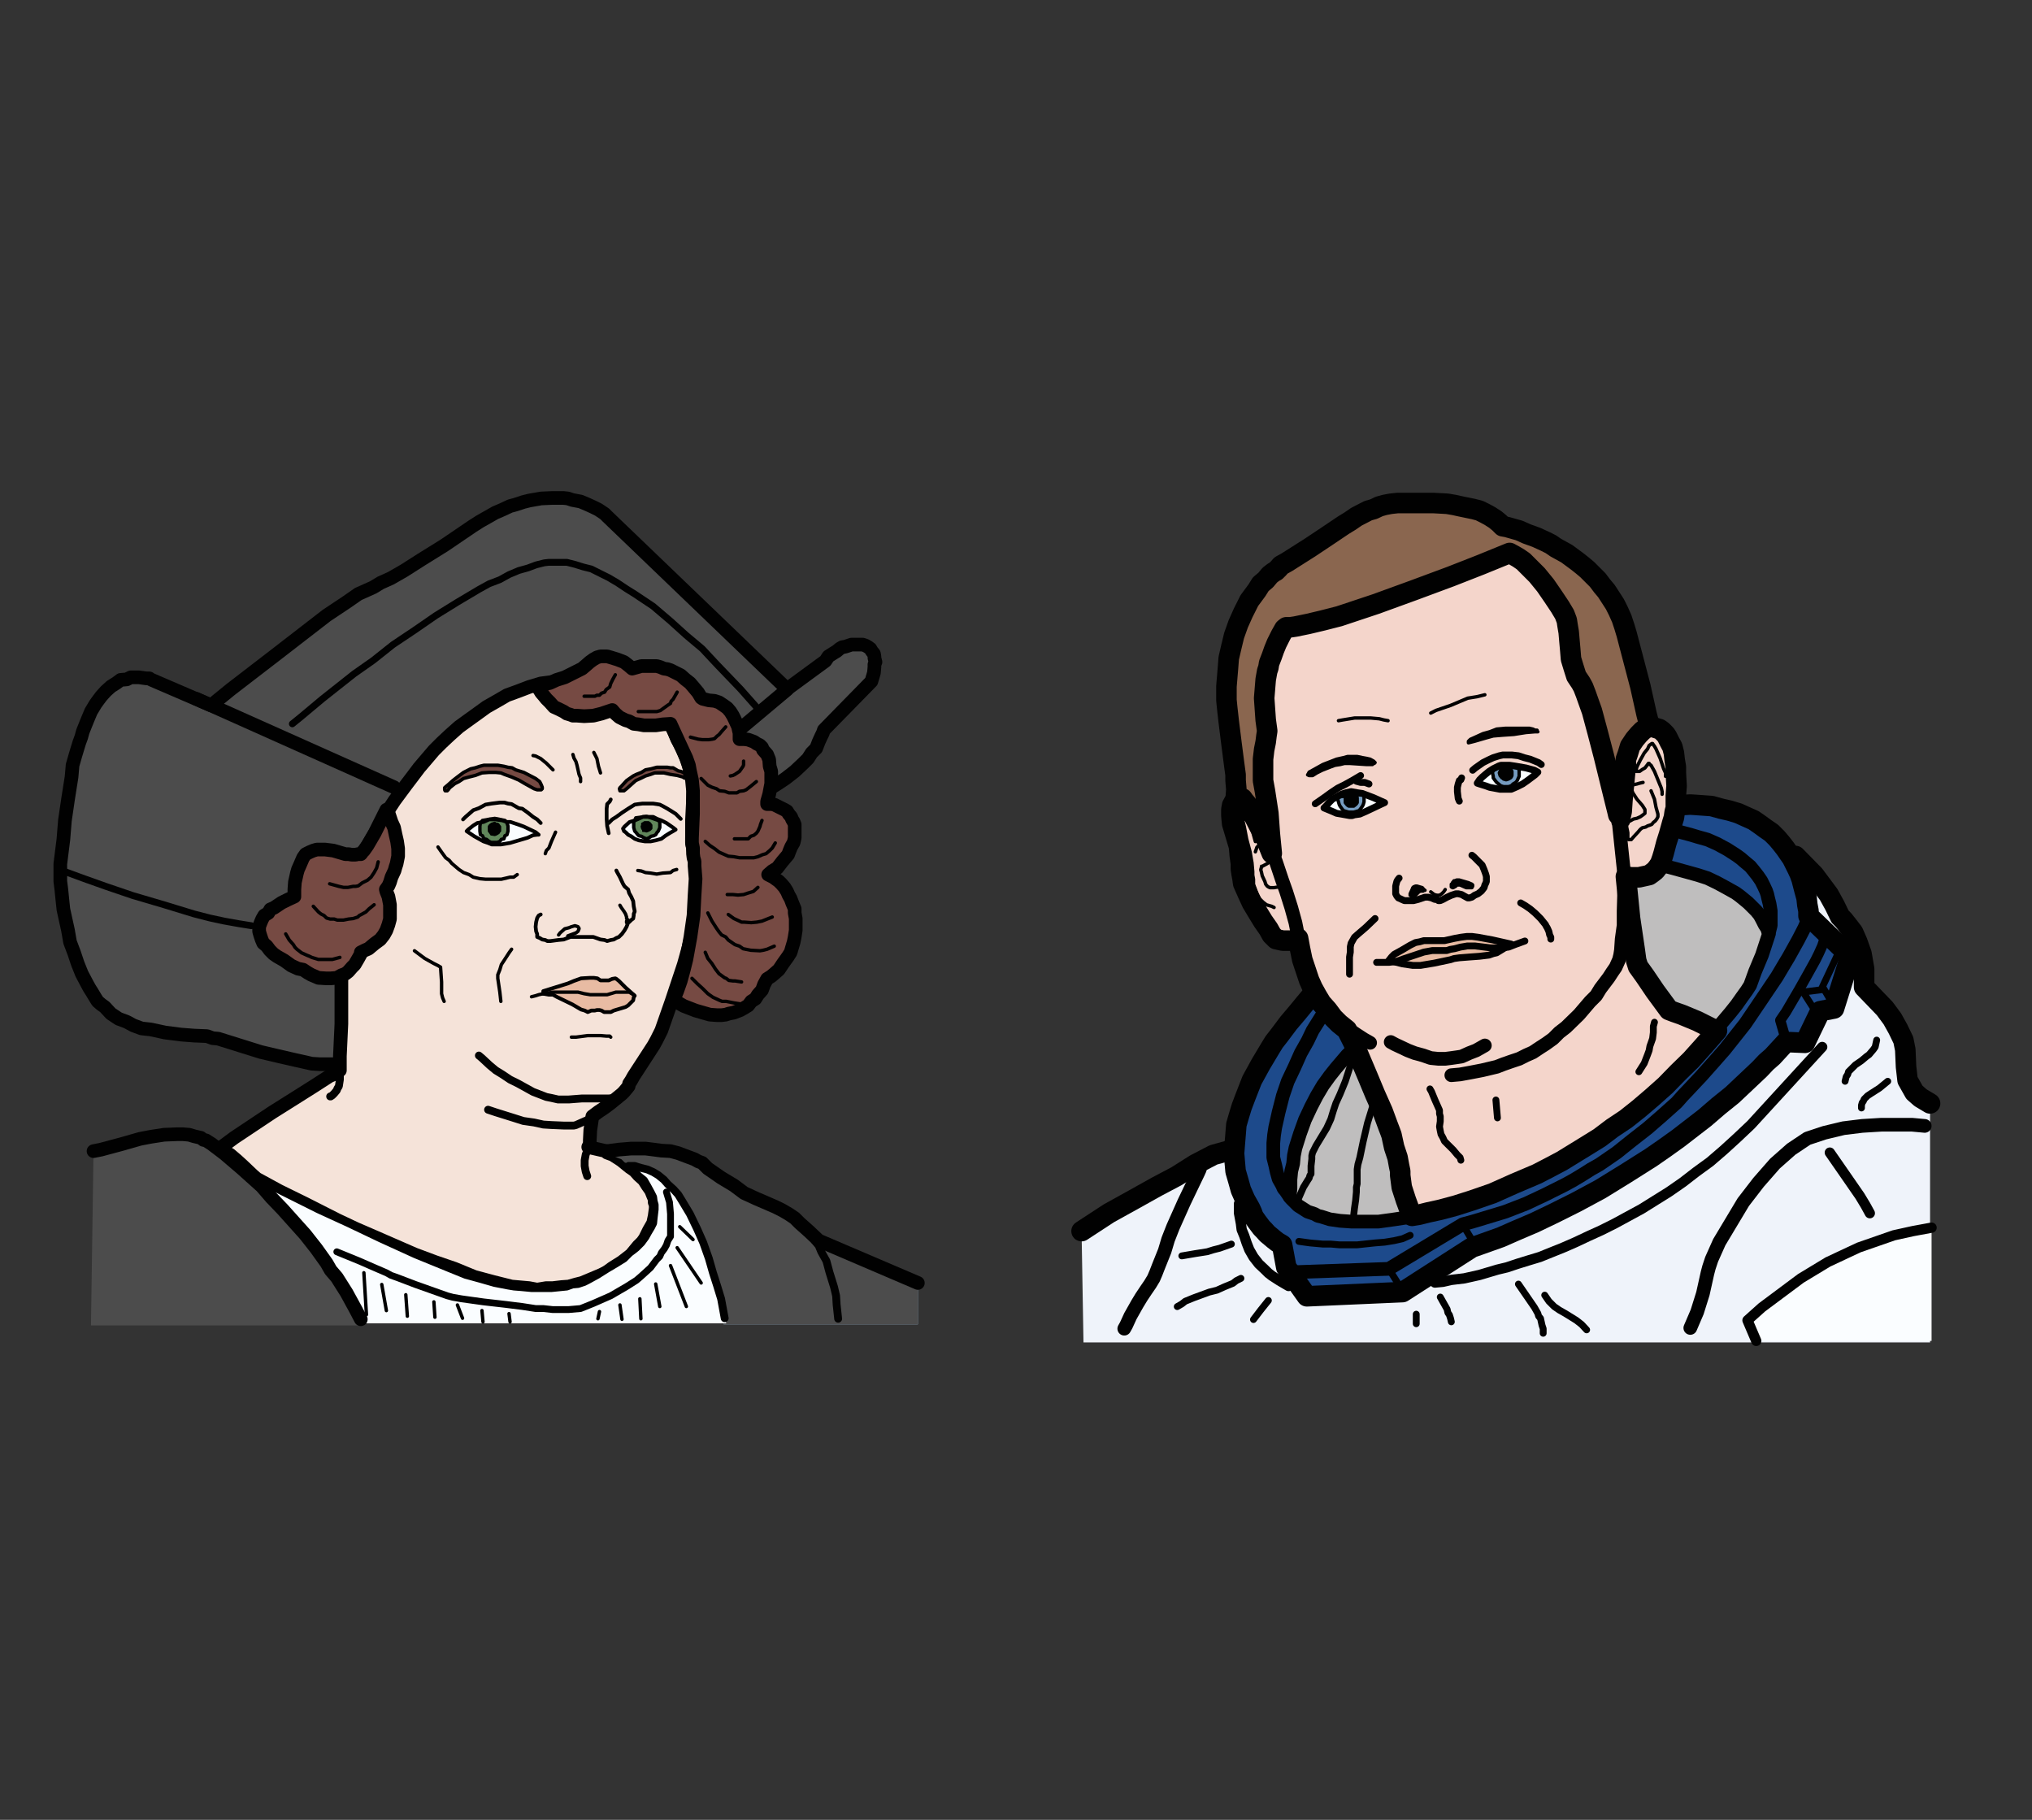 <?xml version="1.0" encoding="UTF-8"?>
<svg id="Layer_1" xmlns="http://www.w3.org/2000/svg" viewBox="0 0 595.28 533.09">
  <rect x="0" y="0" width="595.28" height="533.09" fill="#333333" stroke="none"/>
  <defs>
    <style>
      .cls-1 {
        fill: #764a43;
      }

      .cls-1, .cls-2, .cls-3, .cls-4, .cls-5, .cls-6, .cls-7, .cls-8 {
        fill-rule: evenodd;
      }

      .cls-9 {
        fill: #f4d5cb;
      }

      .cls-10 {
        stroke-width: 2.3px;
      }

      .cls-10, .cls-11, .cls-12, .cls-13, .cls-14, .cls-15, .cls-16, .cls-17, .cls-18, .cls-19, .cls-20, .cls-21 {
        fill: none;
      }

      .cls-10, .cls-11, .cls-12, .cls-13, .cls-15, .cls-16, .cls-17, .cls-18, .cls-19, .cls-20, .cls-21 {
        stroke: #010101;
        stroke-linecap: round;
        stroke-linejoin: round;
      }

      .cls-22, .cls-8 {
        fill: #e8bba3;
      }

      .cls-11 {
        stroke-width: 4px;
      }

      .cls-12 {
        stroke-width: 2px;
      }

      .cls-13 {
        stroke-width: 2.01px;
      }

      .cls-2 {
        fill: #f5e3d9;
      }

      .cls-15 {
        stroke-width: 1px;
      }

      .cls-3 {
        fill: #4c4c4c;
      }

      .cls-4, .cls-23 {
        fill: #fafdff;
      }

      .cls-24 {
        fill: #8a664f;
      }

      .cls-16 {
        stroke-width: 4.01px;
      }

      .cls-5 {
        fill: #61875b;
      }

      .cls-25 {
        fill: #bfbebe;
      }

      .cls-26 {
        fill: #759bc0;
      }

      .cls-17 {
        stroke-width: .5px;
      }

      .cls-18 {
        stroke-width: 1.1px;
      }

      .cls-6, .cls-27 {
        fill: #010101;
      }

      .cls-19 {
        stroke-width: 3.01px;
      }

      .cls-28 {
        fill: #1d4a8b;
      }

      .cls-7 {
        fill: #a7c9ea;
      }

      .cls-21 {
        stroke-width: 6.02px;
      }

      .cls-29 {
        fill: #eff3fa;
      }
    </style>
  </defs>
  <g>
    <polygon class="cls-29" points="316.85 360.63 319.09 359.18 324.89 355.6 332.15 351.36 333.94 350.36 335.72 349.35 338.96 347.56 341.98 346.11 344.66 344.55 350.13 341.09 353.03 339.52 355.71 338.3 358.28 337.29 360.74 336.84 526 250.75 527.79 252.2 529.46 253.99 530.47 255.33 531.47 256.56 532.81 257.79 533.82 259.01 534.71 260.58 535.72 262.03 536.72 263.82 537.84 265.27 538.28 266.83 539.07 268.51 539.29 268.73 540.29 269.51 541.3 271.07 542.08 271.86 542.86 273.08 543.53 274.31 544.09 275.88 544.87 277.55 545.32 279.34 545.88 281.57 546.1 283.8 546.1 286.37 546.1 289.16 548.11 290.95 549.78 292.85 552.13 295.64 554.36 298.43 555.37 299.88 556.04 301.45 556.93 303.23 557.6 304.68 558.16 306.25 558.16 307.48 558.38 312.5 558.38 313.51 558.38 314.51 558.61 315.4 558.83 316.41 559.16 317.41 559.61 318.31 560.17 318.98 560.84 319.98 561.62 320.76 562.85 321.55 563.85 322.55 565.42 323.22 565.42 393.23 441.25 393.23 317.41 393.23 316.85 360.63"/>
    <polyline class="cls-21" points="316.85 360.63 324.89 355.38 332.15 351.36 338.96 347.56 344.66 344.55 350.13 341.09 355.49 338.3 360.74 336.84 526 250.75 531.47 256.33 535.72 262.03 537.5 265.27 539.07 268.51 540.07 269.51 541.3 271.07 542.86 273.08 544.09 275.88 545.32 279.34 546.1 283.8 546.1 289.16 552.13 295.42 554.36 298.43 556.04 301.45 557.6 304.68 558.16 307.48 558.38 312.5 558.83 316.41 560.84 319.98 562.63 321.55 565.42 323.22"/>
    <polygon class="cls-28" points="385.3 290.61 383.74 292.18 382.06 294.19 380.05 296.64 377.49 299.66 374.81 303.23 373.24 305.24 372.01 307.25 369.34 311.72 366.77 316.41 365.76 318.98 364.76 321.55 363.75 324.23 362.97 326.79 362.19 329.47 361.97 332.27 361.74 335.06 361.52 337.85 361.74 340.53 361.97 343.1 362.75 345.78 363.53 348.57 364.76 351.36 366.21 353.93 366.77 355.16 367.21 356.39 368.22 357.84 369.56 359.62 370.34 360.41 371.23 361.41 373.24 363.09 374.25 363.87 375.59 364.65 376.82 371.24 382.85 379.72 410.87 378.49 431.2 365.43 433.43 364.65 439.68 362.42 444.26 360.41 449.51 358.17 455.32 355.38 461.79 352.14 468.83 348.35 476.09 343.88 483.68 339.08 487.7 336.29 491.61 333.49 499.42 327.46 503.44 324 507.46 320.76 511.48 316.97 515.5 313.17 517.4 311.16 519.3 309.49 523.21 305.24 528.79 305.47 533.26 296.2 537.28 295.42 542.08 280.12 529.8 268.28 529.8 266.83 529.46 265.04 529.24 263.03 528.57 260.58 527.79 257.56 527.23 256 526.56 254.55 525 251.42 523.99 249.97 522.99 248.52 521.76 246.95 520.53 245.5 518.97 243.94 517.18 242.71 515.5 241.48 513.72 240.25 511.48 239.25 509.25 238.24 506.68 237.46 504.23 236.9 501.43 236.12 498.42 235.9 495.18 235.68 491.61 235.9 385.3 290.61"/>
    <polyline class="cls-21" points="385.3 290.61 383.74 292.18 382.06 294.19 380.05 296.64 377.49 299.66 374.81 303.23 373.24 305.24 372.01 307.25 369.34 311.72 366.77 316.41 365.76 318.98 364.76 321.55 363.75 324.23 362.97 326.79 362.19 329.47 361.97 332.27 361.74 335.06 361.52 337.85 361.74 340.53 361.97 343.1 362.75 345.78 363.53 348.57 364.76 351.36 366.21 353.93 366.77 355.16 367.21 356.39 368.22 357.84 369.56 359.62 370.34 360.41 371.23 361.41 373.24 363.09 374.25 363.87 375.59 364.65 376.82 371.24 382.85 379.72 410.87 378.49 431.2 365.43 433.43 364.65 439.68 362.42 444.26 360.41 449.51 358.17 455.32 355.38 461.79 352.14 468.83 348.35 476.09 343.88 483.68 339.08 487.7 336.29 491.61 333.49 499.42 327.46 503.44 324 507.46 320.76 511.48 316.97 515.5 313.17 517.4 311.16 519.3 309.49 523.21 305.24 528.79 305.47 533.26 296.2 537.28 295.42 542.08 280.12 529.8 268.28 529.8 266.83 529.46 265.04 529.24 263.03 528.57 260.58 527.79 257.56 527.23 256 526.56 254.55 525 251.42 523.99 249.97 522.99 248.52 521.76 246.95 520.53 245.5 518.97 243.94 517.18 242.71 515.5 241.48 513.72 240.25 511.48 239.25 509.25 238.24 506.68 237.46 504.23 236.9 501.43 236.12 498.42 235.9 495.18 235.68 491.61 235.9"/>
    <polygon class="cls-14" points="567.43 393.46 569.66 393.46 569.66 396.03 567.43 396.03 567.43 393.46"/>
    <polygon class="cls-14" points="313.06 141.32 315.4 141.32 315.4 144.33 313.06 144.33 313.06 141.32"/>
    <polygon class="cls-9" points="363.19 233.67 362.75 233.89 362.19 234.45 361.52 234.89 360.96 235.9 360.74 237.13 360.74 238.91 360.96 241.26 362.97 247.96 363.19 250.53 363.53 252.98 363.53 254.55 363.75 256 363.98 257.23 364.2 258.79 365.43 261.58 366.77 264.49 368.44 267.28 370.01 269.85 371.57 272.08 372.57 273.87 373.02 274.31 373.8 275.09 374.81 275.32 375.81 275.54 377.04 275.54 378.04 275.54 379.27 275.32 380.28 274.87 380.84 277.89 381.51 281.12 382.85 285.14 383.52 287.15 384.52 289.39 385.75 291.62 387.09 293.85 388.88 295.86 390.55 298.1 391.33 298.88 392.34 299.88 394.57 301.67 396.58 305.69 400.6 315.18 402.83 320.54 405.07 325.57 406.63 329.81 407.19 331.26 407.64 332.49 408.42 336.06 409.42 339.08 409.87 341.53 410.2 343.1 410.2 344.33 410.43 346.11 410.65 347.79 411.88 351.58 413.11 354.93 413.67 356.16 415.68 355.83 418.36 355.16 421.93 354.38 426.51 353.15 431.42 351.58 437.23 349.57 443.48 346.78 450.29 343.88 453.75 342.09 457.55 340.08 464.81 335.62 468.6 333.27 472.29 330.48 476.31 327.8 480.11 324.78 483.9 321.55 487.92 317.97 491.61 314.18 495.4 310.49 499.2 306.25 503 301.89 501.21 301.11 497.19 299.1 492.61 297.2 490.38 296.42 488.93 295.86 484.91 290.39 481.89 285.93 479.88 283.13 479.32 281.35 478.88 278.11 477.54 269.06 476.31 256.78 477.87 257 479.32 257 480.11 257 481.11 256.78 482.12 256.56 483.12 256.33 483.9 255.78 484.91 254.99 485.69 253.99 486.36 252.98 486.92 251.42 487.36 249.97 488.15 246.95 488.93 244.5 489.93 240.92 490.38 239.47 490.6 237.91 490.94 236.68 490.94 235.12 490.94 233.11 491.16 230.2 490.94 226.41 490.94 224.62 490.6 222.61 490.38 220.6 489.93 218.81 489.15 217.36 488.37 215.8 487.92 215.13 487.36 214.57 486.92 214.12 486.14 213.57 485.35 213.34 484.68 213.12 483.68 212.9 482.9 212.9 481.89 209.66 480.55 205.75 478.88 201.28 476.53 196.04 473.85 190.01 472.07 186.99 470.39 183.98 468.38 180.96 466.04 177.95 463.58 175.27 461.01 172.47 458.33 169.68 455.54 167.45 452.3 165.22 449.06 163.21 447.28 162.2 445.49 161.42 443.82 160.64 441.92 160.19 438.01 158.96 436 158.63 433.99 158.4 431.76 158.18 429.52 158.18 424.94 158.4 422.71 158.63 420.14 158.96 417.69 159.41 415.12 160.19 409.87 161.98 407.19 162.98 404.4 164.21 365.76 184.53 363.19 233.67"/>
    <polyline class="cls-16" points="372.8 249.97 373.8 252.43 375.59 257.79 376.82 261.25 378.27 265.83 379.5 270.29 380.05 273.08 380.5 275.88"/>
    <polyline class="cls-15" points="373.24 265.83 372.57 265.49 371.79 265.27 371.01 265.04 370.01 264.26 369.56 263.82 369 263.26 368.22 262.03 367.77 260.58 367.21 259.01 367.21 257.56 366.99 256.33 366.99 255.33 366.77 252.76 366.21 249.52 365.2 245.73 364.53 242.26 363.75 238.91 363.98 238.91 365.2 240.25 365.76 240.7 366.21 241.71 366.99 243.72 367.77 246.51"/>
    <polyline class="cls-15" points="370.56 247.74 370.34 247.51 369.56 247.51 368.78 247.74 368.44 247.96 368.22 248.18 367.77 249.52"/>
    <polyline class="cls-15" points="374.58 259.8 373.24 260.02 372.01 260.02 371.57 259.8 371.23 259.57 370.79 259.01 370.56 258.23 369.78 256.56 369.56 255.55 369.34 254.77 369.56 253.99 369.56 253.77 369.78 253.77 371.23 252.98 371.57 252.76"/>
    <polygon class="cls-22" points="407.64 280.34 408.42 279.56 410.65 278.33 413.11 276.88 414.67 276.1 415.9 275.88 417.13 275.54 418.13 275.54 420.14 275.54 421.93 275.54 423.16 275.54 426.17 274.87 427.96 274.54 429.75 274.31 431.2 274.31 432.98 274.54 437.23 275.32 442.7 276.55 441.92 276.88 440.47 277.89 438.46 279.11 437.45 279.34 436.22 279.78 433.43 280.12 430.42 280.34 427.51 280.57 425.95 280.79 424.94 281.12 420.14 282.13 416.12 282.8 415.12 282.8 413.89 282.8 410.87 282.35 406.85 281.35 407.64 280.34"/>
    <polyline class="cls-13" points="407.64 280.34 408.42 279.56 410.65 278.33 413.11 276.88 414.67 276.1 415.9 275.88 417.13 275.54 418.13 275.54 420.14 275.54 421.93 275.54 423.16 275.54 426.17 274.87 427.96 274.54 429.75 274.31 431.2 274.31 432.98 274.54 437.23 275.32 442.7 276.55 441.92 276.88 440.47 277.89 438.46 279.11 437.45 279.34 436.22 279.78 433.43 280.12 430.42 280.34 427.51 280.57 425.95 280.79 424.94 281.12 420.14 282.13 416.12 282.8 415.12 282.8 413.89 282.8 410.87 282.35 406.85 281.35 407.64 280.34"/>
    <polyline class="cls-13" points="403.28 281.91 403.73 281.91 405.07 281.91 406.85 281.91 408.86 281.68 409.87 281.35 411.1 280.9 414.11 279.9 417.13 278.89 418.36 278.67 419.58 278.44 423.05 278.44 423.83 278.44 424.83 278.11 426.17 277.89 427.85 277.44 429.86 277.1 432.09 277.1 436.67 277.66 438.68 277.66 440.13 277.66 441.92 277.44 443.93 276.66 446.72 275.65"/>
    <polyline class="cls-13" points="402.83 269.06 400.15 271.63 397.81 273.64 396.8 274.54 396.36 275.32 395.8 276.32 395.58 277.33 395.58 278.89 395.35 280.34 395.35 281.79 395.35 283.13 395.35 284.36 395.35 285.37"/>
    <polyline class="cls-13" points="445.49 264.49 446.83 265.27 448.28 266.27 449.73 267.5 451.3 269.06 452.75 270.85 452.97 271.3 453.31 271.86 453.75 272.86 453.98 273.87 454.31 274.54 454.31 275.09"/>
    <polyline class="cls-16" points="394.57 301.11 397.36 303.01 399.6 304.46 401.38 305.47"/>
    <polyline class="cls-16" points="407.41 305.24 408.64 305.91 412.44 307.7 414.45 308.48 416.9 309.15 419.14 309.93 421.37 310.16 423.38 310.16 425.17 309.93 426.73 309.71 428.18 309.49 430.42 308.48 432.43 307.7 434.99 306.25"/>
    <polyline class="cls-16" points="425.17 314.96 427.74 314.73 430.75 314.18 434.21 313.51 438.46 312.5 440.47 311.72 442.7 310.94 445.04 310.16 447.05 309.15 449.06 308.26 451.07 306.92 452.97 305.69 454.98 304.24 456.77 302.45 458.78 300.89 462.57 297.2 465.81 293.41 467.6 291.62 468.83 289.61 471.28 286.37 472.29 284.81 473.29 283.36 473.85 282.13 474.3 281.12 474.63 279.78 474.86 278.33 475.08 275.09 475.64 271.07 475.64 266.83 475.86 259.57 475.86 256.56 475.08 249.19 474.3 241.71 474.3 240.92 474.08 240.92"/>
    <polyline class="cls-15" points="481.33 229.2 480.33 229.42 479.55 229.65 478.54 229.87 478.1 229.87 477.87 230.2 477.87 230.43 477.87 230.87 478.32 232.21 479.55 234.11 481.11 235.9 481.89 237.13 481.89 237.69 481.89 237.91 481.89 238.24 481.33 238.69 480.55 239.25 479.55 239.7 478.54 239.92 477.54 240.48 477.09 240.7 476.87 241.26 476.53 241.71 476.53 242.26 476.87 243.94 476.87 244.72 476.87 245.5 477.09 245.95 477.31 245.95 477.87 245.95 478.54 245.17 479.88 243.72 480.55 242.93 481.11 242.49 482.12 242.26 482.67 241.93 483.34 241.71 483.9 241.48 484.35 240.92 484.91 240.48 485.35 239.92 485.69 239.25 485.69 238.47 485.13 236.46 484.68 234.11 483.68 231.66"/>
    <polyline class="cls-15" points="487.92 227.41 487.92 226.41 487.36 225.18 486.36 222.16 485.13 219.37 484.68 218.59 484.35 218.14 484.13 217.81 483.9 217.81 483.12 218.37 482.67 219.37 481.67 220.6 480.55 222.61 479.55 224.62 479.32 225.4 479.32 225.96 479.55 225.96 480.33 225.96 481.11 225.4 481.89 224.96 482.67 223.95 482.9 223.62 483.12 223.62 483.34 223.95 483.68 224.17 484.68 225.96 485.69 228.42 486.69 230.87 486.92 231.88 486.92 232.66"/>
    <polygon class="cls-23" points="387.87 236.68 388.65 235.9 389.32 235.12 390.33 234.11 391.56 233.44 392.9 232.66 394.35 232.21 395.8 231.88 397.59 232.21 399.15 232.44 402.39 233.67 404.62 234.67 405.63 235.12 404.4 235.68 401.83 236.9 400.15 237.69 398.37 238.47 396.8 238.69 396.13 238.91 395.35 238.91 394.12 238.69 392.9 238.47 391.56 238.24 390.33 237.69 387.87 236.68"/>
    <polygon class="cls-23" points="432.76 229.42 433.43 228.42 434.21 227.64 434.99 226.97 436.22 225.96 437.45 225.18 439.01 224.4 439.68 224.17 440.47 224.17 442.25 224.17 443.82 224.4 447.05 224.96 449.51 225.63 450.52 226.18 449.73 226.97 447.5 228.64 446.05 229.65 444.49 230.43 442.7 231.21 441.92 231.21 441.02 231.21 439.46 231.21 437.67 230.87 436.45 230.65 435.22 230.2 433.43 229.65 432.76 229.42"/>
    <polyline class="cls-13" points="385.3 235.45 387.87 233.67 389.88 232.21 391.89 230.87 393.9 229.87 396.13 228.64 398.59 227.19"/>
    <polyline class="cls-13" points="397.36 228.86 398.59 229.2 399.82 229.2 401.05 229.65"/>
    <polyline class="cls-13" points="431.42 225.63 432.2 224.96 434.44 223.39 436 222.61 437.45 221.94 439.24 221.38 440.24 221.16 441.02 221.16 441.92 221.16 442.92 221.16 444.82 221.38 446.5 221.94 448.28 222.39 450.74 223.39 451.52 223.95"/>
    <polyline class="cls-13" points="431.2 250.53 431.76 250.97 433.21 252.43 434.21 253.43 434.77 254.77 435.22 256 435.44 256.78 435.44 257.56 435.44 258.23 435.22 258.79 434.99 259.24 434.77 260.02 433.99 261.02 432.98 261.81 431.98 262.25 431.2 262.81 430.42 263.03 429.97 263.03 428.96 262.48 428.18 262.03 427.18 261.81 426.51 261.81 425.17 262.25 423.94 262.81 422.71 263.48 421.93 263.82 421.37 263.82 420.92 263.48 420.37 263.48 419.36 263.03 418.36 262.81 417.91 262.81 417.46 262.81 415.45 263.48 414.11 263.82 412.66 263.82 411.88 263.82 411.43 263.82 410.65 263.48 410.2 263.26 409.65 263.03 409.2 262.48 408.86 261.81 408.86 261.02 408.86 259.57 409.2 258.23 409.42 257.79 409.87 257.23"/>
    <polygon class="cls-27" points="413.11 261.81 413.67 260.58 413.89 260.02 414.11 259.8 414.67 259.57 415.12 259.57 415.9 259.8 416.68 260.02 417.13 260.58 417.46 260.8 417.13 260.8 416.9 261.02 416.68 261.02 416.12 261.02 415.68 261.25 415.12 261.81 414.67 262.25 414.45 262.48 414.11 262.81 413.89 262.81 413.44 262.48 413.11 262.25 413.11 261.81"/>
    <polyline class="cls-15" points="413.11 261.81 413.67 260.58 413.89 260.02 414.11 259.8 414.67 259.57 415.12 259.57 415.9 259.8 416.68 260.02 417.13 260.58 417.46 260.8 417.13 260.8 416.9 261.02 416.68 261.02 416.12 261.02 415.68 261.25 415.12 261.81 414.67 262.25 414.45 262.48 414.11 262.81 413.89 262.81 413.44 262.48 413.11 262.25 413.11 261.81"/>
    <polygon class="cls-27" points="425.17 259.24 425.17 259.01 425.5 258.79 425.5 258.57 425.95 258.01 426.17 258.01 426.73 257.79 427.51 257.79 430.19 258.57 431.2 259.01 431.42 259.24 431.42 259.57 431.2 260.02 430.75 260.02 429.97 260.02 429.52 260.02 427.74 259.24 426.95 259.24 426.73 259.24 426.51 259.57 425.73 260.02 425.5 260.02 425.17 259.8 425.17 259.57 425.17 259.24"/>
    <polyline class="cls-15" points="425.17 259.24 425.17 259.01 425.5 258.79 425.5 258.57 425.95 258.01 426.17 258.01 426.73 257.79 427.51 257.79 430.19 258.57 431.2 259.01 431.42 259.24 431.42 259.57 431.2 260.02 430.75 260.02 429.97 260.02 429.52 260.02 427.74 259.24 426.95 259.24 426.73 259.24 426.51 259.57 425.73 260.02 425.5 260.02 425.17 259.8 425.17 259.57 425.17 259.24"/>
    <polyline class="cls-15" points="419.14 261.25 420.14 262.03 420.92 262.25 421.15 262.25 421.71 262.25 422.38 261.81 422.93 261.25 423.38 260.58"/>
    <polygon class="cls-27" points="383.52 226.18 384.52 225.63 387.54 223.95 389.55 223.17 391.56 222.39 393.57 221.94 394.79 221.61 395.8 221.61 397.59 221.61 399.15 221.94 400.38 222.16 401.38 222.39 402.39 222.95 402.61 223.17 402.83 223.39 402.61 223.62 402.39 223.62 402.05 223.95 401.38 223.95 400.38 223.95 395.35 223.62 393.9 223.62 392.56 223.95 391.11 224.17 389.88 224.62 387.31 225.63 385.75 226.41 384.52 227.19 384.07 227.19 383.52 227.19 383.07 226.97 383.29 226.63 383.52 226.18"/>
    <polyline class="cls-15" points="383.52 226.18 384.52 225.63 387.54 223.95 389.55 223.17 391.56 222.39 393.57 221.94 394.79 221.61 395.8 221.61 397.59 221.61 399.15 221.94 400.38 222.16 401.38 222.39 402.39 222.95 402.61 223.17 402.83 223.39 402.61 223.62 402.39 223.62 402.05 223.95 401.38 223.95 400.38 223.95 395.35 223.62 393.9 223.62 392.56 223.95 391.11 224.17 389.88 224.62 387.31 225.63 385.75 226.41 384.52 227.19 384.07 227.19 383.52 227.19 383.07 226.97 383.29 226.63 383.52 226.18"/>
    <polygon class="cls-27" points="430.75 216.58 431.76 216.13 434.44 214.91 436.45 214.35 438.46 213.57 441.02 213.34 443.82 213.34 446.27 213.34 448.06 213.34 449.06 213.57 449.73 213.9 450.29 213.9 450.29 214.12 450.29 214.35 450.52 214.35 449.73 214.35 447.05 214.57 443.48 215.13 440.24 215.35 437.45 215.58 435.44 216.13 431.98 217.14 430.19 217.59 430.19 217.36 430.19 217.14 430.75 216.58"/>
    <polyline class="cls-15" points="430.75 216.58 431.76 216.13 434.44 214.91 436.45 214.35 438.46 213.57 441.02 213.34 443.82 213.34 446.27 213.34 448.06 213.34 449.06 213.57 449.73 213.9 450.29 213.9 450.29 214.12 450.29 214.35 450.52 214.35 449.73 214.35 447.05 214.57 443.48 215.13 440.24 215.35 437.45 215.58 435.44 216.13 431.98 217.14 430.19 217.59 430.19 217.36 430.19 217.14 430.75 216.58"/>
    <polygon class="cls-24" points="372.57 249.97 371.57 247.51 370.56 244.94 369 242.26 367.44 239.25 365.99 236.68 365.2 235.45 364.53 234.67 363.98 233.89 363.19 233.67 361.97 234.45 362.19 231.21 361.97 228.64 361.97 227.64 361.97 226.97 361.52 223.62 360.74 217.59 359.96 211.33 359.51 207.31 359.29 205.08 359.29 201.06 359.73 195.81 359.96 192.8 360.74 189.45 361.52 186.21 362.75 182.75 364.2 179.51 365.99 175.94 368.22 172.92 369.34 171.13 370.79 169.91 372.01 168.45 373.02 167.67 373.8 167.23 374.58 166.44 375.25 165.66 377.04 164.66 383.74 160.41 389.1 156.84 393.57 153.83 395.58 152.6 397.36 151.37 400.82 149.58 402.39 149.14 404.06 148.35 405.63 147.91 407.41 147.57 409.42 147.35 411.43 147.35 415.68 147.35 419.92 147.35 423.94 147.57 425.95 147.91 427.96 148.35 431.76 149.14 433.43 149.58 434.99 150.36 436.45 151.15 438.01 152.15 439.24 153.16 440.24 154.16 441.47 154.38 445.04 155.39 447.28 156.39 450.07 157.4 452.75 158.63 454.31 159.41 455.76 160.41 459 162.2 462.02 164.43 463.58 165.66 465.03 166.89 466.59 168.45 468.05 169.91 469.39 171.69 470.61 173.14 473.07 176.94 474.08 178.95 475.08 181.18 475.86 183.53 476.53 185.76 480.55 201.06 482.34 209.1 483.12 212.11 483.12 212.9 482.12 213.34 481.11 214.12 480.11 215.13 478.88 216.58 477.54 218.59 476.87 220.82 476.31 222.39 476.31 223.95 475.3 234.45 475.08 237.69 474.86 238.69 474.63 238.91 474.3 238.91 474.08 238.69 473.85 237.69 472.85 233.67 469.83 221.38 468.05 214.57 466.37 208.32 465.37 205.53 464.58 203.29 463.8 201.28 463.13 200.06 461.79 198.05 461.01 195.59 460.23 193.02 460.01 190.34 459.78 187.77 459.56 185.2 459.22 183.19 459 181.74 458.33 179.96 456.99 177.72 454.98 174.71 452.75 171.47 450.29 168.45 447.5 165.66 446.27 164.43 444.82 163.43 443.48 162.65 442.25 161.98 433.77 165.44 424.94 168.9 414.11 172.92 403.06 176.94 392.34 180.51 387.54 181.74 383.29 182.75 379.5 183.53 378.04 183.75 376.82 183.75 376.26 184.2 375.25 185.99 374.02 188.44 373.24 190.34 372.57 192.24 371.79 194.25 371.57 195.59 371.23 196.59 370.79 199.05 370.56 201.84 370.34 204.52 370.56 207.65 370.79 210.89 371.23 214.12 371.01 215.58 370.79 217.36 370.34 219.6 370.01 222.39 370.01 225.4 370.01 226.97 370.01 228.64 370.56 231.66 371.57 238.24 372.01 244.27 372.57 249.97"/>
    <polyline class="cls-21" points="372.57 249.97 371.57 247.51 370.56 244.94 369 242.26 367.44 239.25 365.99 236.68 365.2 235.45 364.53 234.67 363.98 233.89 363.19 233.67 361.97 234.45 362.19 231.21 361.97 228.64 361.97 227.64 361.97 226.97 361.52 223.62 360.74 217.59 359.96 211.33 359.51 207.31 359.29 205.08 359.29 201.06 359.73 195.81 359.96 192.8 360.74 189.45 361.52 186.21 362.75 182.75 364.2 179.51 365.99 175.94 368.22 172.92 369.34 171.13 370.79 169.91 372.01 168.45 373.02 167.67 373.8 167.23 374.58 166.44 375.25 165.66 377.04 164.66 383.74 160.41 389.1 156.84 393.57 153.83 395.58 152.6 397.36 151.37 400.82 149.58 402.39 149.14 404.06 148.35 405.63 147.91 407.41 147.57 409.42 147.35 411.43 147.35 415.68 147.35 419.92 147.35 423.94 147.57 425.95 147.91 427.96 148.35 431.76 149.14 433.43 149.58 434.99 150.36 436.45 151.15 438.01 152.15 439.24 153.16 440.24 154.16 441.47 154.38 445.04 155.39 447.28 156.39 450.07 157.4 452.75 158.63 454.31 159.41 455.76 160.41 459 162.2 462.02 164.43 463.58 165.66 465.03 166.89 466.59 168.45 468.05 169.91 469.39 171.69 470.61 173.14 473.07 176.94 474.08 178.95 475.08 181.18 475.86 183.53 476.53 185.76 480.55 201.06 482.34 209.1 483.12 212.11 483.12 212.9 482.12 213.34 481.11 214.12 480.11 215.13 478.88 216.58 477.54 218.59 476.87 220.82 476.31 222.39 476.31 223.95 475.3 234.45 475.08 237.69 474.86 238.69 474.63 238.91 474.3 238.91 474.08 238.69 473.85 237.69 472.85 233.67 469.83 221.38 468.05 214.57 466.37 208.32 465.37 205.53 464.58 203.29 463.8 201.28 463.13 200.06 461.79 198.05 461.01 195.59 460.23 193.02 460.01 190.34 459.78 187.77 459.56 185.2 459.22 183.19 459 181.74 458.33 179.96 456.99 177.72 454.98 174.71 452.75 171.47 450.29 168.45 447.5 165.66 446.27 164.43 444.82 163.43 443.48 162.65 442.25 161.98 433.77 165.44 424.94 168.9 414.11 172.92 403.06 176.94 392.34 180.51 387.54 181.74 383.29 182.75 379.5 183.53 378.04 183.75 376.82 183.75 376.26 184.2 375.25 185.99 374.02 188.44 373.24 190.34 372.57 192.24 371.79 194.25 371.57 195.59 371.23 196.59 370.79 199.05 370.56 201.84 370.34 204.52 370.56 207.65 370.79 210.89 371.23 214.12 371.01 215.58 370.79 217.36 370.34 219.6 370.01 222.39 370.01 225.4 370.01 226.97 370.01 228.64 370.56 231.66 371.57 238.24 372.01 244.27 372.57 249.97"/>
    <polyline class="cls-16" points="563.85 329.81 560.17 329.47 551.12 329.47 545.54 329.81 540.07 330.48 534.49 331.82 529.46 333.49 524.77 336.62 519.97 340.86 515.17 346.34 510.7 352.14 503.67 363.87 501.43 368.89 500.65 371.24 500.21 372.91 498.87 378.94 497.19 384.3 495.18 388.99"/>
    <polyline class="cls-19" points="536.05 337.63 540.85 344.55 544.87 350.36 546.55 353.15 547.77 355.38"/>
    <polyline class="cls-19" points="420.37 375.7 422.71 375.48 425.17 374.92 428.96 374.47 433.43 373.47 438.68 371.91 441.47 371.24 444.49 370.23 447.72 369.23 451.07 368.22 458 365.43 461.57 363.87 465.37 362.08 469.05 360.41 473.07 358.4 480.89 354.15 488.93 349.13 492.95 346.34 496.86 343.32 500.99 340.31 505.01 336.84 508.92 333.27 512.94 329.47 533.82 306.69"/>
    <polyline class="cls-16" points="351.47 342.54 351.02 343.54 349.46 346.78 346.89 352.14 343.65 359.4 342.2 363.09 341.2 366.44 339.41 370.9 338.63 372.91 337.96 374.47 336.95 376.15 335.72 377.94 334.38 379.95 333.16 381.96 331.15 385.53 329.92 388.21 329.36 389.21"/>
    <polyline class="cls-19" points="362.97 352.59 362.97 353.37 362.97 355.38 363.53 358.4 363.75 360.18 364.53 362.08 365.2 364.09 365.99 366.1 367.21 368.22 368.78 370.23 370.56 371.91 371.57 372.91 372.57 373.69 374.81 375.14 377.49 376.71"/>
    <polygon class="cls-23" points="514.72 392.79 511.93 386.76 513.16 385.75 516.17 382.96 520.98 378.94 524.21 376.71 527.56 374.47 531.25 372.24 535.49 369.67 540.07 367.44 544.87 365.43 547.1 364.43 549.56 363.42 554.81 361.86 557.6 361.19 560.39 360.63 563.18 360.18 565.86 359.62 565.86 392.79 514.72 392.79"/>
    <polyline class="cls-19" points="514.5 392.79 511.93 386.76 516.17 382.96 527.56 374.47 535.49 369.67 544.54 365.43 554.81 361.86 560.39 360.63 565.86 359.62"/>
    <polygon class="cls-25" points="397.59 306.25 396.8 306.92 395.8 307.92 394.57 309.15 391.33 312.95 389.55 315.18 387.54 317.97 385.75 320.99 384.07 324.23 382.29 328.02 380.84 332.04 379.5 336.29 379.05 338.52 378.83 340.86 378.27 343.1 378.04 345.55 378.04 348.12 377.82 350.58 378.27 351.14 379.5 352.37 380.28 353.15 381.51 353.93 383.07 354.93 385.08 355.6 386.08 356.16 387.09 356.39 389.55 357.17 392.56 357.61 395.8 357.84 399.6 357.84 401.61 357.84 403.84 357.84 408.64 357.17 413.67 356.39 412.1 352.37 411.66 350.58 410.87 348.57 410.43 346.56 409.87 344.55 408.42 334.83 397.59 306.25"/>
    <polyline class="cls-16" points="397.59 306.25 396.8 306.92 395.8 307.92 394.57 309.15 391.33 312.95 389.55 315.18 387.54 317.97 385.75 320.99 384.07 324.23 382.29 328.02 380.84 332.04 379.5 336.29 379.05 338.52 378.83 340.86 378.27 343.1 378.04 345.55 378.04 348.12 377.82 350.58 378.27 351.14 379.5 352.37 380.28 353.15 381.51 353.93 383.07 354.93 385.08 355.6 386.08 356.16 387.09 356.39 389.55 357.17 392.56 357.61 395.8 357.84 399.6 357.84 401.61 357.84 403.84 357.84 408.64 357.17 413.67 356.39 412.1 352.37 411.66 350.58 410.87 348.57 410.43 346.56 409.87 344.55 408.42 334.83 397.59 306.25"/>
    <polyline class="cls-13" points="402.39 323.22 400.6 329.03 399.37 334.28 398.37 339.08 397.81 341.09 397.59 342.54 397.59 344.77 397.59 346.78 397.36 347.79 397.36 349.13 397.14 351.58 396.8 353.93 396.58 355.83"/>
    <polyline class="cls-13" points="396.58 308.93 395.35 312.95 394.12 316.74 392.56 320.54 391.33 323.22 390.55 325.57 389.88 327.8 388.65 330.48 385.53 335.62 384.52 337.63 384.3 338.52 384.3 339.52 384.07 341.53 384.07 343.1 384.07 343.88 383.74 344.33 383.52 345.11 383.07 345.78 381.84 347.79 381.06 349.57 380.28 351.36"/>
    <polyline class="cls-16" points="388.65 295.64 387.31 297.43 384.52 301.89 383.07 304.91 381.06 308.48 379.27 312.5 377.26 316.74 375.81 320.99 374.58 325.79 373.58 330.26 373.24 332.49 373.02 334.83 373.02 337.07 373.02 339.08 373.58 341.31 374.02 343.32 374.58 345.33 375.59 347.12 376.03 348.12 376.59 348.79 377.82 350.58"/>
    <polygon class="cls-25" points="502.66 301.67 495.4 299.1 492.95 297.87 490.38 296.87 488.59 296.2 488.15 295.64 487.92 295.42 487.36 294.63 486.36 293.18 483.34 289.16 480.55 285.14 479.55 283.58 479.32 282.58 478.88 278.11 477.87 269.29 476.53 257 477.54 257.23 478.88 257.56 480.11 257.23 480.89 257.23 481.67 257 482.67 256.78 483.34 256.33 484.13 255.78 484.68 255.33 485.35 254.32 485.91 253.21 490.16 254.32 494.62 255.55 497.41 256.33 500.21 257.23 503 258.57 505.68 260.02 508.47 261.58 509.7 262.48 510.93 263.48 512.15 264.49 513.16 265.49 514.5 266.83 515.5 268.06 516.17 269.29 516.96 270.85 517.74 272.08 518.18 273.64 516.17 279.78 514.16 284.59 512.71 288.6 511.71 290.17 510.26 292.18 508.69 294.41 506.91 296.64 502.66 301.67"/>
    <polyline class="cls-16" points="502.66 301.67 495.4 299.1 492.95 297.87 490.38 296.87 488.59 296.2 488.15 295.64 487.92 295.42 487.36 294.63 486.36 293.18 483.34 289.16 480.55 285.14 479.55 283.58 479.32 282.58 478.88 278.11 477.87 269.29 476.53 257 477.54 257.23 478.88 257.56 480.11 257.23 480.89 257.23 481.67 257 482.67 256.78 483.34 256.33 484.13 255.78 484.68 255.33 485.35 254.32 485.91 253.21 490.16 254.32 494.62 255.55 497.41 256.33 500.21 257.23 503 258.57 505.68 260.02 508.47 261.58 509.7 262.48 510.93 263.48 512.15 264.49 513.16 265.49 514.5 266.83 515.5 268.06 516.17 269.29 516.96 270.85 517.74 272.08 518.18 273.64 516.17 279.78 514.16 284.59 512.71 288.6 511.71 290.17 510.26 292.18 508.69 294.41 506.91 296.64 502.66 301.67"/>
    <polyline class="cls-16" points="489.93 243.27 491.38 243.49 495.18 244.5 497.41 245.17 500.21 245.95 503 247.18 505.9 248.74 508.69 250.53 509.92 251.42 511.48 252.76 512.71 253.77 513.72 254.99 514.95 256.56 515.95 258.01 516.73 259.57 517.4 261.02 517.74 262.03 517.96 263.03 518.41 264.82 518.74 266.83 518.74 268.73 518.74 271.07 518.18 273.31"/>
    <polyline class="cls-16" points="530.02 268.51 528.57 271.86 526.78 275.32 523.99 280.34 522.32 283.13 520.53 286.15 516.17 292.62 511.26 299.88 508.25 303.68 505.23 307.48 501.99 311.16 498.42 315.18 494.85 318.98 492.95 320.99 491.16 323 486.92 326.79 482.67 330.48 478.1 334.05 475.86 335.84 473.63 337.63 468.6 341.09 466.04 342.54 463.58 344.1 460.79 345.78 458.33 347.12 452.53 350.02 447.05 352.59 441.02 354.93 434.77 356.83 431.42 357.84 428.52 358.62 406.85 371.68 378.27 372.69"/>
    <line class="cls-13" x1="411.43" y1="378.94" x2="406.85" y2="371.68"/>
    <line class="cls-13" x1="432.2" y1="364.87" x2="428.18" y2="358.17"/>
    <polyline class="cls-19" points="523.21 304.68 521.53 298.88 523.21 296.42 527.01 289.94 529.46 285.59 531.81 281.35 532.81 279.34 533.82 277.1 534.49 275.09 535.27 273.08"/>
    <polyline class="cls-13" points="528.23 290.61 533.48 289.94 539.62 276.88"/>
    <line class="cls-13" x1="532.25" y1="296.87" x2="528.23" y2="290.61"/>
    <line class="cls-13" x1="537.84" y1="295.64" x2="534.26" y2="289.61"/>
    <polyline class="cls-13" points="380.5 363.64 383.74 364.09 387.54 364.43 389.88 364.43 392.34 364.65 397.59 364.65 402.83 364.09 405.63 363.87 408.42 363.42 410.87 362.86 413.11 361.86"/>
    <polygon class="cls-26" points="391.89 234.11 392.11 233.44 399.37 232.66 399.6 233.44 399.6 234.11 399.6 234.89 399.37 235.68 399.15 236.12 398.59 236.9 398.14 237.46 397.36 237.69 396.58 237.91 395.8 237.91 395.13 237.91 394.35 237.69 393.57 237.46 393.12 236.9 392.56 236.12 392.34 235.68 392.11 234.89 391.89 234.11"/>
    <polyline class="cls-15" points="391.89 234.11 392.11 233.44 399.37 232.66 399.6 233.44 399.6 234.11 399.6 234.89 399.37 235.68 399.15 236.12 398.59 236.9 398.14 237.46 397.36 237.69 396.58 237.91 395.8 237.91 395.13 237.91 394.35 237.69 393.57 237.46 393.12 236.9 392.56 236.12 392.34 235.68 392.11 234.89 391.89 234.11"/>
    <polygon class="cls-26" points="437.23 226.41 437.45 225.63 437.45 224.96 444.49 224.4 444.82 224.96 445.04 225.63 445.04 226.41 445.04 227.41 444.82 227.86 444.49 228.64 444.04 229.2 443.26 229.65 442.7 230.2 441.92 230.43 441.25 230.43 440.47 230.43 439.68 230.2 439.01 229.65 438.46 229.2 438.01 228.64 437.45 227.86 437.45 227.41 437.23 226.41"/>
    <polyline class="cls-15" points="437.23 226.41 437.45 225.63 437.45 224.96 444.49 224.4 444.82 224.96 445.04 225.63 445.04 226.41 445.04 227.41 444.82 227.86 444.49 228.64 444.04 229.2 443.26 229.65 442.7 230.2 441.92 230.43 441.25 230.43 440.47 230.43 439.68 230.2 439.01 229.65 438.46 229.2 438.01 228.64 437.45 227.86 437.45 227.41 437.23 226.41"/>
    <polygon class="cls-27" points="394.12 234.45 394.12 233.67 394.35 233.44 394.57 233.11 395.13 232.66 395.8 232.66 396.58 232.66 396.8 232.88 397.14 233.11 397.59 233.67 397.59 234.45 397.59 235.12 397.36 235.45 397.14 235.68 396.58 236.12 395.8 236.12 395.13 236.12 394.79 235.9 394.57 235.68 394.12 235.12 394.12 234.45"/>
    <polyline class="cls-15" points="394.12 234.45 394.12 233.67 394.35 233.44 394.57 233.11 395.13 232.66 395.8 232.66 396.58 232.66 396.8 232.88 397.14 233.11 397.59 233.67 397.59 234.45 397.59 235.12 397.36 235.45 397.14 235.68 396.58 236.12 395.8 236.12 395.13 236.12 394.79 235.9 394.57 235.68 394.12 235.12 394.12 234.45"/>
    <polygon class="cls-27" points="439.24 226.41 439.46 225.96 439.68 225.4 440.02 225.18 440.47 224.96 441.25 224.62 441.92 224.96 442.25 224.96 442.48 225.18 442.92 225.96 442.92 226.41 442.92 227.19 442.7 227.64 442.48 227.86 441.92 228.19 441.25 228.42 440.47 228.19 440.24 227.86 440.02 227.86 439.46 227.19 439.24 226.41"/>
    <polyline class="cls-15" points="439.24 226.41 439.46 225.96 439.68 225.4 440.02 225.18 440.47 224.96 441.25 224.62 441.92 224.96 442.25 224.96 442.48 225.18 442.92 225.96 442.92 226.41 442.92 227.19 442.7 227.64 442.48 227.86 441.92 228.19 441.25 228.42 440.47 228.19 440.24 227.86 440.02 227.86 439.46 227.19 439.24 226.41"/>
    <polyline class="cls-13" points="484.68 299.44 484.35 300.66 484.35 302.45 484.13 304.24 483.34 306.47 483.12 307.7 482.67 308.93 481.67 311.5 480.89 312.72 480.11 313.95"/>
    <polyline class="cls-13" points="418.91 318.98 419.36 319.76 420.37 322.22 421.71 325.23 421.71 326.24 421.93 327.02 421.93 328.47 421.71 330.03 421.93 331.26 422.15 332.27 422.71 333.27 423.16 334.28 423.94 335.06 425.73 336.84 426.95 338.3 427.74 339.08 427.96 339.86"/>
    <line class="cls-13" x1="438.23" y1="322.22" x2="438.68" y2="327.46"/>
    <polyline class="cls-13" points="427.51 234.67 427.18 233.89 426.95 231.88 426.95 230.65 427.18 229.65 427.51 228.64 427.96 228.42 428.18 227.86"/>
    <polyline class="cls-15" points="392.11 211.11 393.34 210.89 396.8 210.33 399.15 210.33 401.61 210.33 404.06 210.55 405.4 210.89 406.63 211.11"/>
    <polyline class="cls-15" points="419.14 208.88 420.7 208.09 424.94 206.64 429.97 204.52 432.76 204.07 434.99 203.52"/>
    <polyline class="cls-13" points="346.22 367.89 350.13 367.22 353.7 366.66 355.49 366.1 357.28 365.65 360.74 364.43"/>
    <polyline class="cls-13" points="344.88 382.74 346.22 381.96 347.23 381.17 349.68 380.17 354.26 378.49 356.49 377.94 358.73 376.93 361.18 375.93 362.19 375.14 363.53 374.47"/>
    <polyline class="cls-13" points="444.82 376.15 447.28 379.72 449.51 382.96 450.52 384.75 450.74 385.53 451.3 386.2 451.52 387.2 451.74 388.21 452.08 389.21 452.08 390.55"/>
    <polyline class="cls-13" points="452.53 379.39 453.75 381.17 455.32 382.74 456.77 383.74 458.55 384.75 461.79 386.76 463.36 387.99 464.81 389.55"/>
    <polyline class="cls-13" points="540.52 316.74 540.85 315.4 541.3 314.73 541.52 313.95 542.3 313.17 543.53 311.94 545.32 310.71 546.77 309.49 547.55 308.93 548.11 308.26 548.78 307.48 549.34 306.69 549.56 305.69 549.78 304.68"/>
    <polyline class="cls-13" points="545.32 324.56 545.32 323.78 545.54 323 545.88 322.55 546.1 321.99 547.1 320.99 548.11 320.32 550.57 318.75 551.79 317.75 553.02 316.74"/>
    <polyline class="cls-13" points="367.21 386.53 369.34 383.74 371.57 380.95"/>
    <polyline class="cls-13" points="425.17 387.2 424.94 386.2 424.61 385.19 424.16 384.52 423.94 383.52 421.93 379.95"/>
    <line class="cls-13" x1="414.89" y1="387.76" x2="414.89" y2="384.97"/>
    <polyline class="cls-21" points="362.75 233.89 362.19 234.45 361.52 234.89 360.96 235.9 360.74 237.13 360.74 238.91 360.96 241.26 362.97 247.96 363.19 250.53 363.53 252.98 363.53 254.55 363.75 256 363.98 257.23 364.2 258.79 365.43 261.58 366.77 264.49 368.44 267.28 370.01 269.85 371.57 272.08 372.57 273.87 373.02 274.31 373.8 275.09 374.81 275.32 375.81 275.54 377.04 275.54 378.04 275.54 379.27 275.32 380.28 274.87 380.84 277.89 381.51 281.12 382.85 285.14 383.52 287.15 384.52 289.39 385.75 291.62 387.09 293.85 388.88 295.86 390.55 298.1 391.33 298.88 392.34 299.88 394.57 301.67 396.58 305.69 400.6 315.18 402.83 320.54 405.07 325.57 406.63 329.81 407.19 331.26 407.64 332.49 408.42 336.06 409.42 339.08 409.87 341.53 410.2 343.1 410.2 344.33 410.43 346.11 410.65 347.79 411.88 351.58 413.11 354.93 413.67 356.16 415.68 355.83 418.36 355.16 421.93 354.38 426.51 353.15 431.42 351.58 437.23 349.57 443.48 346.78 450.29 343.88 453.75 342.09 457.55 340.08 464.81 335.62 468.6 333.27 472.29 330.48 476.31 327.8 480.11 324.78 483.9 321.55 487.92 317.97 491.61 314.18 495.4 310.49 499.2 306.25 503 301.89 501.21 301.11 497.19 299.1 492.61 297.2 490.38 296.42 488.93 295.86 484.91 290.39 481.89 285.93 479.88 283.13 479.32 281.35 478.88 278.11 477.54 269.06 476.31 256.78 477.87 257 479.32 257 480.11 257 481.11 256.78 482.12 256.56 483.12 256.33 483.9 255.78 484.91 254.99 485.69 253.99 486.36 252.98 486.92 251.42 487.36 249.97 488.15 246.95 488.93 244.5 489.93 240.92 490.38 239.47 490.6 237.91 490.94 236.68 490.94 235.12 490.94 233.11 491.16 230.2 490.94 226.41 490.94 224.62 490.6 222.61 490.38 220.6 489.93 218.81 489.15 217.36 488.37 215.8 487.92 215.13 487.36 214.57 486.92 214.12 486.14 213.57 485.35 213.34 484.68 213.12 483.68 212.9 482.9 212.9"/>
    <polyline class="cls-13" points="387.87 236.68 388.65 235.9 389.32 235.12 390.33 234.11 391.56 233.44 392.9 232.66 394.35 232.21 395.8 231.88 397.59 232.21 399.15 232.44 402.39 233.67 404.62 234.67 405.63 235.12 404.4 235.68 401.83 236.9 400.15 237.69 398.37 238.47 396.8 238.69 396.13 238.91 395.35 238.91 394.12 238.69 392.9 238.47 391.56 238.24 390.33 237.69 387.87 236.68"/>
    <polyline class="cls-13" points="432.76 229.42 433.43 228.42 434.21 227.64 434.99 226.97 436.22 225.96 437.45 225.18 439.01 224.4 439.68 224.17 440.47 224.17 442.25 224.17 443.82 224.4 447.05 224.96 449.51 225.63 450.52 226.18 449.73 226.97 447.5 228.64 446.05 229.65 444.49 230.43 442.7 231.21 441.92 231.21 441.02 231.21 439.46 231.21 437.67 230.87 436.45 230.65 435.22 230.2 433.43 229.65 432.76 229.42"/>
  </g>
  <polygon class="cls-7" points="177.87 337.2 181.31 336.75 184.9 336.45 189.1 336.45 191.49 336.75 193.74 337.05 196.43 337.2 198.68 337.79 201.07 338.69 203.47 339.59 204.52 340.19 205.71 340.64 207.36 342.29 209.31 343.63 211.25 344.98 215 347.23 217.99 349.47 221.58 351.12 227.12 353.51 229.22 354.56 231.02 355.61 232.81 356.81 234.31 358.31 237 360.7 239.85 363.4 268.89 375.82 268.89 387.95 212 387.95 211.55 385.85 210.8 380.61 210.06 377.02 208.86 373.13 207.66 368.94 206.46 364.74 204.52 360.4 203.77 358.31 202.72 356.21 201.67 353.96 200.32 352.17 198.98 350.22 197.63 348.72 196.43 347.23 194.64 345.58 193.29 344.23 191.49 343.18 189.69 342.29 187.9 341.54 185.65 341.39 184.01 340.94 182.96 340.49 182.06 339.59 180.86 339.14 179.81 338.69 178.92 337.94 177.87 337.2"/>
  <polygon class="cls-3" points="225.93 230.75 227.87 229.55 230.12 228.05 232.81 225.96 235.36 223.56 236.71 222.21 237.75 220.57 239.1 219.22 239.85 217.27 240.6 215.63 241.05 214.73 241.35 213.83 255.27 199.61 255.72 198.11 256.02 197.06 256.17 195.41 256.17 194.67 256.47 193.92 256.17 192.72 256.17 192.27 256.02 191.52 255.42 190.77 254.97 190.02 254.37 189.58 253.62 189.13 252.73 188.83 251.23 188.83 249.43 188.83 247.63 189.43 246.74 189.58 245.99 190.02 245.09 190.77 244.34 191.22 242.69 192.27 241.8 193.62 230.57 201.85 177.87 151.25 177.12 150.5 175.32 149.3 173.82 148.55 172.18 147.8 170.08 146.91 167.69 146.46 166.34 146.01 164.99 145.86 161.85 145.86 158.55 146.01 155.11 146.61 153.31 147.06 151.07 147.8 149.42 148.25 147.18 149.3 145.08 150.2 142.98 151.4 140.59 152.75 138.49 154.09 130.11 159.78 123.37 163.97 118.43 167.12 114.54 169.36 111.54 170.71 109.3 172.06 104.96 174 101.51 176.4 95.67 180.29 81.15 191.52 67.53 202 61.84 206.64 44.47 199.16 44.17 199.01 43.72 198.71 42.82 198.71 40.73 198.41 39.83 198.41 38.33 198.41 37.13 199.01 35.34 199.16 34.14 200.06 32.49 201.1 31 202.45 29.65 203.95 28.75 205.15 28 206.19 26.65 208.44 25.46 211.28 24.26 214.28 23.81 215.93 23.21 217.57 22.16 221.02 21.26 224.16 20.96 227.6 19.92 234.19 19.02 240.33 18.57 245.87 17.67 253.05 17.67 254.25 17.67 256.05 17.67 258.15 17.97 260.54 18.27 263.54 18.57 266.38 19.92 272.52 20.52 275.96 21.71 279.11 22.76 282.25 23.96 285.24 25.46 288.09 26.2 289.44 26.95 290.63 27.85 292.13 28.6 293.33 29.65 294.23 30.7 294.98 32.49 296.92 34.74 298.42 37.13 299.32 39.08 300.37 41.48 301.26 44.17 301.56 48.36 302.46 53 303.06 56.9 303.36 60.64 303.51 62.29 304.11 63.93 304.26 71.57 306.65 76.36 308.15 81.45 309.35 86.69 310.55 91.33 311.59 93.73 311.74 95.67 311.74 97.62 311.74 98.82 311.74 225.93 230.75"/>
  <polyline class="cls-11" points="225.93 230.75 227.87 229.55 230.12 228.05 232.81 225.96 235.36 223.56 236.71 222.21 237.75 220.57 239.1 219.22 239.85 217.27 240.6 215.63 241.05 214.73 241.35 213.83 255.27 199.61 255.72 198.11 256.02 197.06 256.17 195.41 256.17 194.67 256.47 193.92 256.17 192.72 256.17 192.27 256.02 191.52 255.42 190.77 254.97 190.02 254.37 189.58 253.62 189.13 252.73 188.83 251.23 188.83 249.43 188.83 247.63 189.43 246.74 189.58 245.99 190.02 245.09 190.77 244.34 191.22 242.69 192.27 241.8 193.62 230.57 201.85 177.87 151.25 177.12 150.5 175.32 149.3 173.82 148.55 172.18 147.8 170.08 146.91 167.69 146.46 166.34 146.01 164.99 145.86 161.85 145.86 158.55 146.01 155.11 146.61 153.31 147.06 151.07 147.8 149.42 148.25 147.18 149.3 145.08 150.2 142.98 151.4 140.59 152.75 138.49 154.09 130.11 159.78 123.37 163.97 118.43 167.12 114.54 169.36 111.54 170.71 109.3 172.06 104.96 174 101.51 176.4 95.67 180.29 81.15 191.52 67.53 202 61.84 206.64 44.47 199.16 44.17 199.01 43.72 198.71 42.82 198.71 40.73 198.41 39.83 198.41 38.33 198.41 37.13 199.01 35.34 199.16 34.14 200.06 32.49 201.1 31 202.45 29.65 203.95 28.75 205.15 28 206.19 26.65 208.44 25.46 211.28 24.26 214.28 23.81 215.93 23.21 217.57 22.16 221.02 21.26 224.16 20.96 227.6 19.92 234.19 19.02 240.33 18.57 245.87 17.67 253.05 17.67 254.25 17.67 256.05 17.67 258.15 17.97 260.54 18.27 263.54 18.57 266.38 19.92 272.52 20.52 275.96 21.71 279.11 22.76 282.25 23.96 285.24 25.46 288.09 26.2 289.44 26.95 290.63 27.85 292.13 28.6 293.33 29.65 294.23 30.7 294.98 32.49 296.92 34.74 298.42 37.13 299.32 39.08 300.37 41.48 301.26 44.17 301.56 48.36 302.46 53 303.06 56.9 303.36 60.64 303.51 62.29 304.11 63.93 304.26 71.57 306.65 76.36 308.15 81.45 309.35 86.69 310.55 91.33 311.59 93.73 311.74 95.67 311.74 97.62 311.74 98.82 311.74 225.93 230.75"/>
  <polygon class="cls-2" points="196.13 211.73 197.33 213.98 198.38 216.52 199.13 217.87 199.88 219.22 201.07 222.21 202.27 225.81 203.17 228.65 203.17 230 203.17 231.35 202.72 240.33 202.72 244.52 202.72 246.77 203.17 249.46 203.77 251.86 203.92 254.7 204.22 258.15 204.22 262.19 203.92 264.28 203.92 266.68 203.17 271.47 201.82 277.16 200.32 282.55 196.73 293.33 193.74 301.86 192.39 304.56 191.49 306.2 187.9 311.74 185.65 315.19 184.9 316.53 184.3 317.43 184.16 318.18 183.56 318.93 182.81 319.83 182.21 320.43 178.92 323.12 177.12 324.47 175.32 325.67 173.53 327.01 172.93 331.06 172.78 334.05 172.78 335.1 172.33 336 177.57 337.2 177.87 337.64 179.51 338.24 182.06 339.89 184.45 341.84 185.95 342.88 187.15 344.23 188.65 345.58 189.69 347.23 190.74 348.72 191.34 350.22 191.79 351.27 191.79 352.17 192.09 352.92 192.09 353.96 191.79 356.21 191.34 358.31 190.14 360.4 188.95 362.8 188.2 363.85 187 365.04 184.9 367.59 182.21 369.68 179.36 371.48 177.72 372.68 176.22 373.43 172.33 375.07 170.53 375.82 168.73 376.27 166.64 376.87 164.54 377.02 162 377.32 160.05 377.32 157.36 377.77 154.96 377.32 149.87 376.87 144.48 375.52 138.94 374.03 133.1 371.63 127.41 369.68 121.42 367.44 109.75 362.35 104.21 359.95 98.82 357.41 89.38 352.62 81.75 348.87 75.16 345.28 73.96 344.23 70.97 341.39 69.32 339.89 67.38 338.24 65.58 337.2 64.68 337.05 63.93 336.75 68.57 333.3 79.8 325.82 86.24 321.77 91.93 318.18 96.57 315.19 98.37 314.44 99.57 313.54 99.57 309.35 100.01 299.92 100.01 289.29 100.01 284.65 99.57 281.35 106.15 250.96 107.2 248.56 110.64 242.72 112.74 238.83 115.59 234.49 119.03 229.85 120.97 227.3 122.77 224.91 127.11 219.82 129.36 217.57 131.75 215.33 134.45 212.93 137.14 210.98 139.84 209.04 142.53 207.09 145.68 205.3 148.52 203.65 151.82 202.45 154.96 201.25 158.4 200.21 161.85 199.76 163.49 199.61 165.14 199.16 169.03 199.16 171.58 199.61 174.87 200.06 178.62 201.1 180.41 201.7 182.51 202.45 187 204.55 188.95 205.74 189.84 206.34 191.04 207.09 192.84 208.59 194.64 210.54 196.13 211.73"/>
  <polyline class="cls-11" points="196.13 211.73 197.33 213.98 198.38 216.52 199.13 217.87 199.88 219.22 201.07 222.21 202.27 225.81 203.17 228.65 203.17 230 203.17 231.35 202.72 240.33 202.72 244.52 202.72 246.77 203.17 249.46 203.77 251.86 203.92 254.7 204.22 258.15 204.22 262.19 203.92 264.28 203.92 266.68 203.17 271.47 201.82 277.16 200.32 282.55 196.73 293.33 193.74 301.86 192.39 304.56 191.49 306.2 187.9 311.74 185.65 315.19 184.9 316.53 184.3 317.43 184.16 318.18 183.56 318.93 182.81 319.83 182.21 320.43 178.92 323.12 177.12 324.47 175.32 325.67 173.53 327.01 172.93 331.06 172.78 334.05 172.78 335.1 172.33 336 177.57 337.2 177.87 337.64 179.51 338.24 182.06 339.89 184.45 341.84 185.95 342.88 187.15 344.23 188.65 345.58 189.69 347.23 190.74 348.72 191.34 350.22 191.79 351.27 191.79 352.17 192.09 352.92 192.09 353.96 191.79 356.21 191.34 358.31 190.14 360.4 188.95 362.8 188.2 363.85 187 365.04 184.9 367.59 182.21 369.68 179.36 371.48 177.72 372.68 176.22 373.43 172.33 375.07 170.53 375.82 168.73 376.27 166.64 376.87 164.54 377.02 162 377.32 160.05 377.32 157.36 377.77 154.96 377.32 149.87 376.87 144.48 375.52 138.94 374.03 133.1 371.63 127.41 369.68 121.42 367.44 109.75 362.35 104.21 359.95 98.82 357.41 89.38 352.62 81.75 348.87 75.16 345.28 73.96 344.23 70.97 341.39 69.32 339.89 67.38 338.24 65.58 337.2 64.68 337.05 63.93 336.75 68.57 333.3 79.8 325.82 86.24 321.77 91.93 318.18 96.57 315.19 98.37 314.44 99.57 313.54 99.57 309.35 100.01 299.92 100.01 289.29 100.01 284.65 99.57 281.35 106.15 250.96 107.2 248.56 110.64 242.72 112.74 238.83 115.59 234.49 119.03 229.85 120.97 227.3 122.77 224.91 127.11 219.82 129.36 217.57 131.75 215.33 134.45 212.93 137.14 210.98 139.84 209.04 142.53 207.09 145.68 205.3 148.52 203.65 151.82 202.45 154.96 201.25 158.4 200.21 161.85 199.76 163.49 199.61 165.14 199.16 169.03 199.16 171.58 199.61 174.87 200.06 178.62 201.1 180.41 201.7 182.51 202.45 187 204.55 188.95 205.74 189.84 206.34 191.04 207.09 192.84 208.59 194.64 210.54 196.13 211.73"/>
  <polyline class="cls-10" points="140.29 309.2 141.19 309.95 143.43 312.04 145.23 313.54 147.18 314.74 149.42 316.24 151.82 317.43 156.16 319.83 160.05 321.33 161.55 321.63 163.49 322.07 164.99 322.07 166.64 322.07 170.53 321.77 173.82 321.77 176.22 321.77 178.32 321.77 180.26 321.63 181.46 321.18"/>
  <polyline class="cls-10" points="142.98 325.07 145.23 325.82 150.47 327.46 153.31 328.36 156.46 328.81 159.15 329.41 161.55 329.56 165.14 329.71 167.39 329.71 168.14 329.71 168.73 329.56 170.08 328.96 172.78 327.76 173.82 327.01"/>
  <polyline class="cls-10" points="99.57 313.54 99.57 316.24 99.27 318.18 98.82 318.93 98.67 319.38 97.92 320.28 97.32 320.88 96.87 321.18 96.72 321.18"/>
  <polygon class="cls-8" points="159.15 290.33 166.34 288.09 168.14 287.34 170.23 286.59 172.78 286.44 173.97 286.44 175.02 286.59 175.92 287.19 176.97 287.19 177.72 287.19 178.32 287.19 179.36 286.74 180.26 286.59 180.56 286.74 181.31 287.34 183.26 289.29 185.95 291.68 185.65 292.13 185.5 293.03 184.45 294.08 184.01 294.53 183.26 294.98 179.81 296.02 178.92 296.47 178.32 296.47 177.72 296.47 176.97 296.47 176.22 296.02 175.62 295.87 174.87 295.87 174.27 296.02 173.23 296.02 172.18 296.47 171.28 296.02 170.23 295.72 167.69 294.23 163.05 291.98 162 291.38 160.8 291.38 159.15 291.08 159.15 290.33"/>
  <polyline class="cls-18" points="159.15 290.33 166.34 288.09 168.14 287.34 170.23 286.59 172.78 286.44 173.97 286.44 175.02 286.59 175.92 287.19 176.97 287.19 177.72 287.19 178.32 287.19 179.36 286.74 180.26 286.59 180.56 286.74 181.31 287.34 183.26 289.29 185.95 291.68 185.65 292.13 185.5 293.03 184.45 294.08 184.01 294.53 183.26 294.98 179.81 296.02 178.92 296.47 178.32 296.47 177.72 296.47 176.97 296.47 176.22 296.02 175.62 295.87 174.87 295.87 174.27 296.02 173.23 296.02 172.18 296.47 171.28 296.02 170.23 295.72 167.69 294.23 163.05 291.98 162 291.38 160.8 291.38 159.15 291.08 159.15 290.33"/>
  <polyline class="cls-20" points="159.15 291.08 162 290.63 164.54 290.63 167.09 290.63 169.33 290.63 171.13 291.08 172.93 291.38 174.87 291.38 176.67 291.38 177.87 291.38 180.41 290.63 181.61 290.63 182.96 290.63 184.3 290.63 185.65 291.38"/>
  <polyline class="cls-20" points="149.87 278.06 149.12 279.11 147.77 281.2 146.88 282.55 146.43 284.05 145.83 285.54 145.83 286.59 146.43 290.63 146.73 293.33"/>
  <polyline class="cls-18" points="180.56 255 180.86 255.6 181.61 256.95 182.51 258.89 182.96 259.64 184.01 260.54 184.3 261.59 184.9 262.64 185.5 263.98 185.65 265.48 185.95 266.98 185.65 267.73 185.65 268.18 185.5 269.07 184.9 269.52 184.3 270.12 184.01 270.27 183.56 271.47 182.96 272.52 182.21 273.57 181.61 274.16 181.31 274.46 180.56 274.76 179.81 275.21 178.92 275.36 177.87 275.66 177.12 275.36 175.92 275.21 173.82 274.46 172.33 274.46 170.83 274.46 168.73 274.46 167.09 274.46 165.14 275.21 163.49 275.36 161.25 275.66 160.35 275.66 159.75 275.36 158.85 275.21 158.1 274.76 157.36 274.46 157.36 274.16 157.36 273.57 157.06 272.82 156.91 271.47 157.06 270.12 157.36 268.92 157.81 268.18 158.4 267.88"/>
  <polyline class="cls-20" points="181.61 265.18 182.06 265.93 182.81 266.98 183.26 267.73 183.56 268.63 183.56 269.07 184.01 269.52 183.56 269.82 183.56 270.27"/>
  <polyline class="cls-20" points="163.64 273.87 164.09 273.27 165.44 272.07 166.64 271.77 167.39 271.47 168.43 271.17 169.33 271.47 169.63 271.92 169.63 272.07 169.33 272.82 168.73 273.27 167.09 273.87 166.34 274.16"/>
  <polygon class="cls-4" points="136.7 243.47 137.14 243.02 138.64 241.83 139.84 241.08 141.64 240.78 143.28 240.03 145.08 240.03 147.18 240.33 148.52 240.78 149.57 240.78 151.82 241.53 153.46 242.13 156.91 243.77 157.81 244.52 157.36 244.52 156.16 244.67 154.51 245.42 151.97 246.17 149.42 246.92 146.73 247.37 144.03 247.37 142.98 246.92 141.64 246.47 138.94 244.97 136.7 243.47"/>
  <polygon class="cls-4" points="182.51 242.72 182.96 242.13 184.45 240.78 185.95 240.33 187 239.88 188.35 239.28 189.69 239.28 191.34 239.28 192.54 239.88 193.74 240.33 195.23 241.08 197.18 242.43 197.93 243.02 197.18 243.47 196.13 244.07 194.93 244.82 193.74 245.72 192.09 246.17 190.59 246.47 188.95 246.47 187.15 246.17 185.95 245.72 184.9 244.97 184.01 244.52 183.26 243.77 182.81 243.47 182.51 242.72"/>
  <polyline class="cls-18" points="135.65 240.03 136.4 239.28 137.44 238.38 138.64 237.33 140.29 236.74 142.23 235.69 144.03 235.39 146.43 235.09 147.77 235.09 148.82 235.39 149.87 235.54 150.92 236.14 151.97 236.74 153.01 236.89 154.66 238.08 156.16 239.28 157.36 240.03 158.4 241.08"/>
  <polyline class="cls-18" points="178.32 241.08 179.36 240.03 180.56 239.28 182.21 238.08 184.01 236.89 185.95 235.69 187 235.54 188.2 235.39 189.1 235.39 190.14 235.39 191.34 235.39 192.39 235.54 193.29 235.69 194.19 236.14 195.53 236.89 196.73 237.63 197.93 238.38 198.68 239.13 199.43 239.88"/>
  <polyline class="cls-20" points="128.31 248.11 129.36 249.61 130.56 251.26 131.6 252.01 132.35 252.91 134.45 254.7 135.8 255.6 137.44 256.2 138.64 256.95 140.59 257.4 142.23 257.55 144.33 257.55 145.08 257.55 146.88 257.55 149.42 256.95 150.47 256.95 151.52 256.2"/>
  <polyline class="cls-20" points="162.75 243.77 161.55 246.47 160.8 248.41 160.05 249.16 159.75 250.06"/>
  <polyline class="cls-18" points="178.32 244.07 177.87 241.98 177.72 239.88 177.72 238.08 177.72 236.89 177.87 235.54 178.62 234.79 178.92 234.19"/>
  <polygon class="cls-1" points="130.41 230.6 131.31 229.85 132.65 228.65 134 227.6 135.8 226.26 137.89 225.21 139.24 224.91 140.59 224.46 141.79 224.16 143.28 224.16 144.48 224.16 145.83 224.16 147.62 224.46 148.82 224.76 150.02 224.91 151.07 225.51 153.46 226.26 156.91 228.05 158.1 228.95 158.55 229.85 158.85 230.6 158.85 230.75 158.85 231.05 158.55 231.35 158.4 231.35 157.36 231.35 156.46 231.05 155.11 230.3 153.76 229.55 151.97 228.5 149.87 227.6 147.77 226.85 146.73 226.41 145.23 226.26 144.33 226.26 143.28 226.26 141.19 226.41 139.24 227.15 137.44 227.6 135.8 228.05 134.45 228.95 133.25 229.55 131.75 230.75 131.31 231.35 131.01 231.65 130.41 231.65 130.26 231.35 130.26 231.05 130.26 230.75 130.41 230.6"/>
  <polyline class="cls-20" points="130.41 230.6 131.31 229.85 132.65 228.65 134 227.6 135.8 226.26 137.89 225.21 139.24 224.91 140.59 224.46 141.79 224.16 143.28 224.16 144.48 224.16 145.83 224.16 147.62 224.46 148.82 224.76 150.02 224.91 151.07 225.51 153.46 226.26 156.91 228.05 158.1 228.95 158.55 229.85 158.85 230.6 158.85 230.75 158.85 231.05 158.55 231.35 158.4 231.35 157.36 231.35 156.46 231.05 155.11 230.3 153.76 229.55 151.97 228.5 149.87 227.6 147.77 226.85 146.73 226.41 145.23 226.26 144.33 226.26 143.28 226.26 141.19 226.41 139.24 227.15 137.44 227.6 135.8 228.05 134.45 228.95 133.25 229.55 131.75 230.75 131.31 231.35 131.01 231.65 130.41 231.65 130.26 231.35 130.26 231.05 130.26 230.75 130.41 230.6"/>
  <polygon class="cls-1" points="182.06 230.3 183.56 228.65 185.5 227.3 186.4 226.85 187.9 226.26 189.1 225.51 190.74 225.21 192.39 224.76 193.74 224.76 195.53 224.76 196.43 224.91 197.18 224.91 198.68 225.81 199.43 225.96 200.47 226.41 200.77 227.15 201.37 227.3 201.37 227.6 200.77 227.9 200.47 227.9 200.03 227.6 198.38 227.15 196.43 226.85 194.49 226.41 193.29 226.41 191.79 226.41 190.59 226.85 189.1 227.3 187.9 227.9 186.25 228.65 184.9 229.85 183.56 231.05 182.81 231.65 182.21 231.65 181.61 231.65 181.46 231.05 181.61 230.75 182.06 230.3"/>
  <polyline class="cls-20" points="182.06 230.3 183.56 228.65 185.5 227.3 186.4 226.85 187.9 226.26 189.1 225.51 190.74 225.21 192.39 224.76 193.74 224.76 195.53 224.76 196.43 224.91 197.18 224.91 198.68 225.81 199.43 225.96 200.47 226.41 200.77 227.15 201.37 227.3 201.37 227.6 200.77 227.9 200.47 227.9 200.03 227.6 198.38 227.15 196.43 226.85 194.49 226.41 193.29 226.41 191.79 226.41 190.59 226.85 189.1 227.3 187.9 227.9 186.25 228.65 184.9 229.85 183.56 231.05 182.81 231.65 182.21 231.65 181.61 231.65 181.46 231.05 181.61 230.75 182.06 230.3"/>
  <polygon class="cls-5" points="140.59 242.72 140.59 241.98 140.74 241.08 141.34 240.33 147.62 239.88 147.92 240.33 148.52 241.08 148.82 241.98 148.82 242.72 148.82 243.47 148.52 244.52 147.92 244.82 147.62 245.72 146.88 245.87 146.43 246.47 145.68 246.77 144.93 246.77 143.88 246.77 143.28 246.47 142.53 245.87 141.79 245.72 141.34 244.82 140.74 244.52 140.59 243.47 140.59 242.72"/>
  <polyline class="cls-20" points="140.59 242.72 140.59 241.98 140.74 241.08 141.34 240.33 144.93 239.73 147.92 240.33 148.52 241.08 148.82 241.98 148.82 242.72 148.82 243.47 148.52 244.52 147.92 244.82 147.62 245.72 146.88 245.87 146.43 246.47 145.68 246.77 144.93 246.77 143.88 246.77 143.28 246.47 142.53 245.87 141.79 245.72 141.34 244.82 140.74 244.52 140.59 243.47 140.59 242.72"/>
  <polygon class="cls-5" points="185.65 241.83 185.65 240.78 185.95 240.33 186.25 239.58 192.54 239.58 192.84 240.33 193.29 240.78 193.29 241.83 193.29 242.43 192.84 243.47 192.54 243.77 192.09 244.52 191.49 244.82 190.74 244.97 190.14 245.42 189.4 245.72 188.65 245.42 187.9 244.97 187.15 244.82 186.85 244.52 186.25 243.77 185.95 243.47 185.65 242.43 185.65 241.83"/>
  <polyline class="cls-20" points="185.65 241.83 185.65 240.78 185.95 240.33 186.25 239.58 189.4 239.13 192.84 240.33 193.29 240.78 193.29 241.83 193.29 242.43 192.84 243.47 192.54 243.77 192.09 244.52 191.49 244.82 190.74 244.97 190.14 245.42 189.4 245.72 188.65 245.42 187.9 244.97 187.15 244.82 186.85 244.52 186.25 243.77 185.95 243.47 185.65 242.43 185.65 241.83"/>
  <polygon class="cls-6" points="143.13 242.72 143.13 242.13 143.28 241.83 143.58 241.53 144.03 241.23 144.93 240.93 145.38 241.23 145.83 241.23 146.13 241.53 146.58 242.13 146.58 242.72 146.58 243.47 146.28 243.77 146.13 244.07 145.38 244.52 144.93 244.67 144.03 244.52 143.88 244.52 143.58 244.07 143.13 243.47 143.13 242.72"/>
  <polyline class="cls-17" points="143.13 242.72 143.13 242.13 143.28 241.83 143.58 241.53 144.03 241.23 144.93 240.93 145.38 241.23 145.83 241.23 146.13 241.53 146.58 242.13 146.58 242.72 146.58 243.47 146.28 243.77 146.13 244.07 145.38 244.52 144.93 244.67 144.03 244.52 143.88 244.52 143.58 244.07 143.13 243.47 143.13 242.72"/>
  <polygon class="cls-6" points="187.9 242.13 188.05 241.68 188.05 241.23 188.35 241.08 188.8 240.78 189.4 240.78 189.84 240.78 189.99 240.78 190.44 241.08 190.89 241.68 190.89 242.13 190.89 242.72 190.59 243.02 190.44 243.17 189.84 243.47 189.4 243.62 188.8 243.47 188.35 243.47 188.35 243.17 188.05 242.72 187.9 242.13"/>
  <polyline class="cls-17" points="187.9 242.13 188.05 241.68 188.05 241.23 188.35 241.08 188.8 240.78 189.4 240.78 189.84 240.78 189.99 240.78 190.44 241.08 190.89 241.68 190.89 242.13 190.89 242.72 190.59 243.02 190.44 243.17 189.84 243.47 189.4 243.62 188.8 243.47 188.35 243.47 188.35 243.17 188.05 242.72 187.9 242.13"/>
  <polyline class="cls-20" points="155.71 291.98 156.91 291.68 157.81 291.38 159.15 291.08 160.05 291.08 159.45 291.08"/>
  <polyline class="cls-20" points="167.39 303.81 168.73 303.81 172.18 303.36 173.97 303.36 175.92 303.36 177.72 303.51 178.62 303.51 178.92 303.81"/>
  <polygon class="cls-3" points="27.4 337.2 29.65 336.75 35.79 335.1 41.03 333.6 44.17 333 48.06 332.4 51.81 332.25 53.6 332.25 55.4 332.4 56.9 332.85 58.84 333.3 59.59 333.9 60.34 334.05 61.99 335.1 65.73 337.94 70.82 342.29 76.66 347.53 79.5 350.82 82.8 354.26 89.38 361.6 92.68 365.79 95.67 369.98 96.87 372.08 98.67 374.18 101.51 378.67 104.21 383.61 106.6 388.25 26.65 388.25 27.4 337.2"/>
  <polygon class="cls-3" points="177.87 337.2 181.31 336.75 184.9 336.45 189.1 336.45 191.49 336.75 193.74 337.05 196.43 337.2 198.68 337.79 201.07 338.69 203.47 339.59 204.52 340.19 205.71 340.64 207.36 342.29 209.31 343.63 211.25 344.98 215 347.23 217.99 349.47 221.58 351.12 227.12 353.51 229.22 354.56 231.02 355.61 232.81 356.81 234.31 358.31 237 360.7 239.85 363.4 268.89 375.82 268.89 387.95 212 387.95 211.55 385.85 210.8 380.61 210.06 377.02 208.86 373.13 207.66 368.94 206.46 364.74 204.52 360.4 203.77 358.31 202.72 356.21 201.67 353.96 200.32 352.17 198.98 350.22 197.63 348.72 196.43 347.23 194.64 345.58 193.29 344.23 191.49 343.18 189.69 342.29 187.9 341.54 185.65 341.39 184.01 340.94 182.96 340.49 182.06 339.59 180.86 339.14 179.81 338.69 178.92 337.94 177.87 337.2"/>
  <polyline class="cls-11" points="177.87 337.2 181.31 336.75 184.9 336.45 189.1 336.45 191.49 336.75 193.74 337.05 196.43 337.2 198.68 337.79 201.07 338.69 203.47 339.59 204.52 340.19 205.71 340.64 207.36 342.29 209.31 343.63 211.25 344.98 215 347.23 217.99 349.47 221.58 351.12 227.12 353.51 229.22 354.56 231.02 355.61 232.81 356.81 234.31 358.31 237 360.7 239.85 363.4 268.89 375.82"/>
  <polygon class="cls-4" points="74.41 344.98 78.75 349.47 88.04 361 93.73 367.74 98.67 375.07 101.06 378.52 103.16 381.66 104.96 384.81 106.15 387.65 212.75 387.65 212.3 385.55 211.25 380.46 210.06 376.57 208.86 372.83 207.66 368.64 206.01 363.99 204.22 359.95 202.12 355.61 199.88 351.87 198.68 349.92 197.33 348.42 195.68 346.93 194.49 345.58 192.84 344.23 191.34 343.33 189.69 342.59 187.9 342.14 186.85 341.84 185.95 341.54 184.16 341.54 184.9 342.29 187.15 344.53 188.65 345.73 189.69 347.53 190.74 349.47 191.34 350.67 191.49 351.87 191.79 352.92 191.79 354.26 191.49 356.81 191.34 358.31 190.74 359.5 189.84 361 189.1 362.35 187.9 363.99 186.4 365.49 185.65 366.09 184.45 366.99 182.81 368.64 180.41 370.13 177.87 371.63 175.02 373.43 172.03 375.07 171.13 375.52 169.33 376.12 167.69 376.27 166.04 376.87 161.55 377.32 158.55 377.32 155.71 377.32 152.56 377.02 150.62 376.87 148.82 376.57 144.93 375.82 140.74 374.62 136.4 373.43 131.6 371.48 121.72 367.44 111.54 362.8 102.11 358.31 93.28 354.26 79.8 347.53 74.41 344.98"/>
  <polyline class="cls-20" points="74.41 344.98 78.75 349.47 88.04 361 93.73 367.74 98.67 375.07 101.06 378.52 103.16 381.66 104.96 384.81 106.15 387.65"/>
  <polyline class="cls-20" points="186.85 255 187.9 255.15 189.1 255.6 190.59 255.75 192.39 256.05 194.19 255.75 196.43 255.6 197.18 255 198.23 254.7"/>
  <polyline class="cls-12" points="98.67 366.69 105.25 369.38 110.05 371.48 113.19 372.83 114.54 373.58 116.63 374.33 121.72 376.27 131.01 379.57 132.65 380.01 135.2 380.46 141.64 381.36 148.22 382.11 153.01 382.71 156.91 383.31 159.15 383.31 161.85 383.61 166.64 383.61 170.08 383.31 171.58 382.71 173.82 381.81 178.92 379.57 183.56 376.87 186.4 375.07 187.45 374.18 188.95 372.83 190.59 371.33 191.49 370.13 192.39 368.94 193.29 368.04 193.74 366.99 194.64 365.79 195.23 364.74 195.68 363.4 196.43 362.2 196.43 361 196.43 359.95 196.43 357.71 196.43 355.61 196.13 352.17 195.23 349.17"/>
  <line class="cls-20" x1="106.6" y1="372.83" x2="107.35" y2="385.1"/>
  <line class="cls-20" x1="111.84" y1="376.27" x2="113.19" y2="383.91"/>
  <line class="cls-20" x1="118.88" y1="379.27" x2="119.33" y2="385.55"/>
  <line class="cls-20" x1="127.11" y1="381.36" x2="127.41" y2="385.85"/>
  <line class="cls-20" x1="199.13" y1="359.35" x2="203.02" y2="363.1"/>
  <line class="cls-20" x1="198.38" y1="365.49" x2="205.41" y2="375.82"/>
  <line class="cls-20" x1="196.43" y1="370.73" x2="201.07" y2="382.71"/>
  <line class="cls-20" x1="192.09" y1="376.12" x2="193.29" y2="382.71"/>
  <polyline class="cls-10" points="238.65 363.4 239.85 364.89 240.6 366.69 242.1 369.38 242.99 372.68 244.34 377.02 244.94 379.57 245.09 382.11 245.54 386.3"/>
  <polygon class="cls-1" points="157.36 201.1 157.81 201.7 158.55 202.9 159.45 203.95 160.05 204.7 161.1 205.74 162.3 207.09 163.64 207.69 165.14 208.44 166.04 209.04 167.09 209.34 167.84 209.64 169.03 209.64 171.13 209.79 173.82 209.64 176.22 209.04 179.36 207.99 180.26 209.04 181.46 210.09 183.26 210.98 184.3 211.28 185.65 212.03 187 212.18 188.65 212.48 190.59 212.48 192.09 212.48 194.19 212.18 196.43 212.03 198.98 217.57 201.07 222.06 201.82 224.16 202.12 225.81 202.72 228.5 203.02 231.65 203.02 238.38 202.72 245.42 202.72 246.92 203.02 248.41 203.02 250.06 203.17 251.26 203.47 252.31 203.47 253.65 203.77 257.4 203.47 262.34 203.17 268.18 202.27 274.46 201.07 281.05 200.32 284.05 199.43 287.34 198.38 290.33 197.18 293.33 197.93 293.33 200.32 294.68 203.77 296.02 205.86 296.62 206.91 296.92 207.96 297.22 210.06 297.37 211.4 297.37 212.6 297.22 213.5 296.92 215 296.62 216.94 295.87 217.99 295.27 219.19 294.53 220.09 293.33 221.28 292.58 222.03 291.38 223.23 290.03 223.83 288.39 224.73 286.74 225.93 285.99 226.82 285.24 228.17 284.05 229.37 282.25 230.87 280.15 231.62 278.96 232.06 277.46 232.51 275.96 232.81 274.46 233.11 272.52 233.11 270.87 233.11 269.07 232.81 267.43 232.81 266.23 232.06 264.43 231.62 263.24 231.02 262.19 230.57 261.14 229.82 259.94 228.92 258.89 228.17 258.15 226.52 256.95 225.93 256.65 225.03 256.2 226.23 255.15 227.72 254.25 229.22 252.31 230.87 250.36 231.32 249.16 231.76 248.11 232.51 246.77 232.81 245.42 232.81 244.07 232.81 242.72 232.81 241.53 232.51 240.78 232.06 240.03 231.76 239.28 231.02 238.38 230.57 237.63 229.82 237.19 228.32 236.44 226.82 235.69 225.93 235.54 224.73 235.54 224.73 234.79 225.33 232.69 225.93 229.55 225.93 227.9 225.93 225.96 225.48 224.46 225.33 222.51 224.73 221.02 223.53 219.67 223.23 218.92 222.63 218.32 221.73 217.87 220.84 217.27 219.19 216.67 217.99 216.52 216.64 216.52 216.64 215.93 216.64 214.73 216.19 212.78 215.15 210.54 214.7 209.64 213.95 208.44 213.05 207.39 212 206.64 210.65 205.74 209.31 205.3 207.66 205.15 205.86 204.7 205.41 204.4 204.52 202.9 203.02 201.1 202.12 200.06 200.77 199.01 199.43 197.81 197.93 197.06 196.43 196.31 195.53 196.01 194.49 195.86 193.44 195.41 192.39 195.11 190.14 195.11 187.9 195.11 185.2 195.86 184.16 194.97 182.81 193.92 180.86 193.17 178.92 192.57 177.87 192.27 176.97 192.27 175.92 192.27 174.87 192.57 173.82 193.17 172.78 193.92 171.58 194.97 170.53 195.86 168.14 197.06 165.44 198.41 163.05 199.16 161.1 200.06 159.15 200.5 157.36 201.1"/>
  <polyline class="cls-11" points="157.36 201.1 157.81 201.7 158.55 202.9 159.45 203.95 160.05 204.7 161.1 205.74 162.3 207.09 163.64 207.69 165.14 208.44 166.04 209.04 167.09 209.34 167.84 209.64 169.03 209.64 171.13 209.79 173.82 209.64 176.22 209.04 179.36 207.99 180.26 209.04 181.46 210.09 183.26 210.98 184.3 211.28 185.65 212.03 187 212.18 188.65 212.48 190.59 212.48 192.09 212.48 194.19 212.18 196.43 212.03 198.98 217.57 201.07 222.06 201.82 224.16 202.12 225.81 202.72 228.5 203.02 231.65 203.02 238.38 202.72 245.42 202.72 246.92 203.02 248.41 203.02 250.06 203.17 251.26 203.47 252.31 203.47 253.65 203.77 257.4 203.47 262.34 203.17 268.18 202.27 274.46 201.07 281.05 200.32 284.05 199.43 287.34 198.38 290.33 197.18 293.33 197.93 293.33 200.32 294.68 203.77 296.02 205.86 296.62 206.91 296.92 207.96 297.22 210.06 297.37 211.4 297.37 212.6 297.22 213.5 296.92 215 296.62 216.94 295.87 217.99 295.27 219.19 294.53 220.09 293.33 221.28 292.58 222.03 291.38 223.23 290.03 223.83 288.39 224.73 286.74 225.93 285.99 226.82 285.24 228.17 284.05 229.37 282.25 230.87 280.15 231.62 278.96 232.06 277.46 232.51 275.96 232.81 274.46 233.11 272.52 233.11 270.87 233.11 269.07 232.81 267.43 232.81 266.23 232.06 264.43 231.62 263.24 231.02 262.19 230.57 261.14 229.82 259.94 228.92 258.89 228.17 258.15 226.52 256.95 225.93 256.65 225.03 256.2 226.23 255.15 227.72 254.25 229.22 252.31 230.87 250.36 231.32 249.16 231.76 248.11 232.51 246.77 232.81 245.42 232.81 244.07 232.81 242.72 232.81 241.53 232.51 240.78 232.06 240.03 231.76 239.28 231.02 238.38 230.57 237.63 229.82 237.19 228.32 236.44 226.82 235.69 225.93 235.54 224.73 235.54 224.73 234.79 225.33 232.69 225.93 229.55 225.93 227.9 225.93 225.96 225.48 224.46 225.33 222.51 224.73 221.02 223.53 219.67 223.23 218.92 222.63 218.32 221.73 217.87 220.84 217.27 219.19 216.67 217.99 216.52 216.64 216.52 216.64 215.93 216.64 214.73 216.19 212.78 215.15 210.54 214.7 209.64 213.95 208.44 213.05 207.39 212 206.64 210.65 205.74 209.31 205.3 207.66 205.15 205.86 204.7 205.41 204.4 204.52 202.9 203.02 201.1 202.12 200.06 200.77 199.01 199.43 197.81 197.93 197.06 196.43 196.31 195.53 196.01 194.49 195.86 193.44 195.41 192.39 195.11 190.14 195.11 187.9 195.11 185.2 195.86 184.16 194.97 182.81 193.92 180.86 193.17 178.92 192.57 177.87 192.27 176.97 192.27 175.92 192.27 174.87 192.57 173.82 193.17 172.78 193.92 171.58 194.97 170.53 195.86 168.14 197.06 165.44 198.41 163.05 199.16 161.1 200.06 159.15 200.5 157.36 201.1"/>
  <polygon class="cls-1" points="113.19 237.19 113.79 238.08 114.69 240.78 115.44 242.43 115.88 244.52 116.33 246.47 116.63 248.56 116.63 249.61 116.63 250.81 116.18 253.05 115.88 253.95 115.59 255 114.69 256.95 114.24 258.44 113.79 259.49 113.04 260.54 113.19 261.14 113.79 262.64 114.24 265.03 114.24 266.38 114.24 267.73 114.24 269.22 113.79 270.87 113.19 272.52 112.44 273.87 111.39 275.21 109.75 276.41 107.95 277.91 106.9 278.36 105.7 278.96 105.7 279.41 104.96 280.75 103.91 282.55 103.16 283.3 102.11 284.5 101.96 284.65 101.21 285.24 100.01 285.69 98.67 286.44 96.87 286.59 96.12 286.59 95.52 286.59 93.28 286.44 91.18 285.54 90.13 284.94 88.79 284.05 87.29 283.75 85.34 282.85 83.25 281.35 81.15 280.15 80.1 279.41 79.05 278.36 78.16 277.16 77.11 276.26 76.66 275.21 76.21 273.87 75.91 272.82 75.91 271.47 76.36 270.27 76.81 269.22 77.41 268.18 78.61 267.43 79.2 266.38 80.25 265.93 82.5 264.43 84.29 263.54 86.24 262.64 86.24 260.54 86.39 258.44 86.99 255.75 87.29 254.7 87.89 253.35 88.34 252.31 88.79 251.26 89.53 250.21 90.73 249.61 91.78 249.16 92.83 248.86 94.03 248.86 95.22 248.86 97.62 249.16 101.21 250.21 102.11 250.21 103.01 250.36 104.21 250.36 104.81 250.21 105.7 250.21 105.85 250.06 106.15 249.61 106.6 249.16 107.65 247.67 108.7 245.87 109.75 244.07 110.79 241.98 113.19 237.19"/>
  <polyline class="cls-11" points="113.19 237.19 113.79 238.08 114.69 240.78 115.44 242.43 115.88 244.52 116.33 246.47 116.63 248.56 116.63 249.61 116.63 250.81 116.18 253.05 115.88 253.95 115.59 255 114.69 256.95 114.24 258.44 113.79 259.49 113.04 260.54 113.19 261.14 113.79 262.64 114.24 265.03 114.24 266.38 114.24 267.73 114.24 269.22 113.79 270.87 113.19 272.52 112.44 273.87 111.39 275.21 109.75 276.41 107.95 277.91 106.9 278.36 105.7 278.96 105.7 279.41 104.96 280.75 103.91 282.55 103.16 283.3 102.11 284.5 101.96 284.65 101.21 285.24 100.01 285.69 98.67 286.44 96.87 286.59 96.12 286.59 95.52 286.59 93.28 286.44 91.18 285.54 90.13 284.94 88.79 284.05 87.29 283.75 85.34 282.85 83.25 281.35 81.15 280.15 80.1 279.41 79.05 278.36 78.16 277.16 77.11 276.26 76.66 275.21 76.21 273.87 75.91 272.82 75.91 271.47 76.36 270.27 76.81 269.22 77.41 268.18 78.61 267.43 79.2 266.38 80.25 265.93 82.5 264.43 84.29 263.54 86.24 262.64 86.24 260.54 86.39 258.44 86.99 255.75 87.29 254.7 87.89 253.35 88.34 252.31 88.79 251.26 89.53 250.21 90.73 249.61 91.78 249.16 92.83 248.86 94.03 248.86 95.22 248.86 97.62 249.16 101.21 250.21 102.11 250.21 103.01 250.36 104.21 250.36 104.81 250.21 105.7 250.21 105.85 250.06 106.15 249.61 106.6 249.16 107.65 247.67 108.7 245.87 109.75 244.07 110.79 241.98 113.19 237.19"/>
  <line class="cls-11" x1="57.5" y1="204.7" x2="115.44" y2="230.6"/>
  <polyline class="cls-12" points="85.64 212.03 88.04 210.09 94.48 204.7 103.76 197.36 109.3 193.47 115.14 188.83 121.42 184.63 127.71 180.29 134 176.4 140.29 172.66 143.28 171.01 146.43 169.81 149.12 168.32 151.97 167.12 154.66 166.37 157.06 165.47 159.45 164.87 160.8 164.72 161.85 164.72 163.94 164.72 166.04 164.72 168.43 165.32 170.83 166.07 173.23 166.67 175.92 168.02 178.32 169.21 180.86 170.71 183.56 172.51 185.95 174 188.65 175.8 191.34 177.6 196.43 181.94 201.07 186.13 205.71 190.02 209.91 194.52 216.94 201.85 221.58 207.09 223.38 209.04"/>
  <line class="cls-11" x1="230.57" y1="202" x2="216.64" y2="213.68"/>
  <polyline class="cls-12" points="18.57 255.15 24.71 257.4 31 259.64 38.93 262.34 48.06 265.03 56.9 267.73 61.54 268.92 65.73 269.82 69.92 270.57 73.66 271.17"/>
  <polyline class="cls-20" points="156.16 221.32 156.91 221.46 158.4 222.21 160.05 223.56 161.25 224.76 162 225.51"/>
  <polyline class="cls-20" points="173.97 220.42 174.87 222.21 175.32 224.46 175.92 226.41"/>
  <polyline class="cls-20" points="167.84 221.02 168.14 222.06 168.73 223.11 169.03 224.16 169.63 226.85 170.08 227.9 170.08 228.95"/>
  <polyline class="cls-20" points="121.42 278.51 124.42 280.75 127.11 282.25 128.31 282.85 129.06 283.3 129.36 287.64 129.36 291.08 129.66 292.28 130.11 293.33"/>
  <polyline class="cls-10" points="172.33 335.7 172.18 336 172.03 337.05 171.58 338.24 171.28 339.89 171.28 341.54 171.58 343.18 172.03 344.53"/>
  <polyline class="cls-20" points="110.79 252.46 110.34 254.25 109.6 255.6 108.7 256.95 107.65 257.85 106.15 258.59 104.96 259.49 104.21 259.64 103.46 259.64 101.96 259.94 100.61 259.94 99.27 259.64 96.57 258.89"/>
  <polyline class="cls-20" points="109.6 265.03 108.1 266.23 107.2 267.13 105.85 267.88 105.25 268.18 104.81 268.63 103.46 269.07 102.11 269.22 100.61 269.52 98.82 269.52 97.92 269.22 96.72 269.22 95.67 268.92 94.92 268.18 94.03 267.73 93.28 267.13 91.78 265.48"/>
  <polyline class="cls-20" points="99.57 280.45 97.32 281.05 96.57 281.05 95.22 281.05 93.28 281.05 91.33 280.45 90.73 280.15 89.98 279.85 88.34 279.11 86.99 278.06 86.39 277.46 85.94 276.71 84.74 275.36 83.7 273.57"/>
  <polyline class="cls-20" points="171.13 203.95 172.03 203.95 172.93 203.95 174.27 203.95 174.87 203.65 175.62 203.65 176.22 203.05 176.67 202.9 177.12 202.75 177.57 202 178.62 201.25 178.92 200.21 179.51 199.01 180.26 197.66"/>
  <polyline class="cls-20" points="187 208.44 191.04 208.44 192.39 208.44 193.44 208.14 194.49 207.39 195.53 206.64 196.43 206.04 196.58 205.45 197.18 204.85 198.38 202.75"/>
  <polyline class="cls-20" points="202.27 215.93 204.52 216.52 205.71 216.67 206.91 216.67 207.66 216.67 208.71 216.52 209.31 216.37 210.06 215.63 210.65 215.18 211.4 214.28 212.6 212.93"/>
  <polyline class="cls-20" points="205.41 228.05 207.36 230 208.56 230.6 209.91 231.05 210.8 231.65 212.3 231.8 213.5 232.24 215 232.24 215.89 232.24 216.64 231.8 217.84 231.65 218.59 231.35 219.94 230.3 221.58 228.95"/>
  <polyline class="cls-20" points="213.95 227.3 214.7 227.15 215.3 226.85 216.19 226.26 216.64 225.96 217.69 224.46 217.84 224.01 217.84 222.96"/>
  <polyline class="cls-20" points="206.61 246.47 207.96 247.67 209.31 248.56 210.65 249.61 212 250.21 213.35 250.81 215 250.96 216.64 251.26 217.99 251.26 219.34 251.26 220.84 251.26 222.03 250.96 223.38 250.36 224.43 250.06 225.48 249.16 226.23 248.41 227.12 246.92"/>
  <polyline class="cls-20" points="215.15 245.72 217.99 245.72 219.19 245.72 219.94 244.97 220.84 244.67 221.58 244.07 222.03 243.47 222.63 242.13 222.78 241.53 223.23 240.33"/>
  <polyline class="cls-20" points="207.36 267.43 208.56 269.82 209.91 271.92 210.65 272.97 211.4 273.87 212.6 274.46 213.35 275.36 215.3 276.71 216.64 277.16 217.69 277.91 219.94 278.36 222.63 278.51 223.53 278.36 224.73 278.06 226.82 277.16"/>
  <polyline class="cls-20" points="213.35 267.88 215 269.07 216.64 269.82 217.24 270.12 217.99 270.12 220.09 270.27 221.73 270.12 223.23 269.82 224.73 269.22 226.23 268.63"/>
  <polyline class="cls-20" points="213.05 262.04 214.7 262.04 216.19 262.19 217.84 262.04 219.19 261.59 220.69 261.14 222.03 259.94"/>
  <polyline class="cls-20" points="202.72 286.59 204.22 288.09 205.86 289.59 207.36 291.08 208.86 292.13 210.8 293.03 211.55 293.33 212.75 293.33 215 293.78 216.94 294.08"/>
  <polyline class="cls-20" points="206.61 278.96 207.36 280.75 208.56 282.25 209.61 283.9 210.65 285.24 212.3 286.44 212.75 286.59 213.5 287.19 214.7 287.34 215.3 287.34 217.24 287.64"/>
  <polyline class="cls-10" points="212.3 386.15 211.25 380.46 210.06 376.57 208.86 372.83 207.66 368.64 206.01 363.99 204.22 359.95 202.12 355.61 199.88 351.87 198.68 349.92 197.33 348.42 195.68 346.93 194.49 345.58 192.84 344.23 191.34 343.33 189.69 342.59 187.9 342.14 186.85 341.84 185.95 341.54 184.16 341.54 184.9 342.29 187.15 344.53 188.65 345.73 189.69 347.53 190.74 349.47 191.34 350.67 191.49 351.87 191.79 352.92 191.79 354.26 191.49 356.81 191.34 358.31 190.74 359.5 189.84 361 189.1 362.35 187.9 363.99 186.4 365.49 185.65 366.09 184.45 366.99 182.81 368.64 180.41 370.13 177.87 371.63 175.02 373.43 172.03 375.07 171.13 375.52 169.33 376.12 167.69 376.27 166.04 376.87 161.55 377.32 158.55 377.32 155.71 377.32 152.56 377.02 150.62 376.87 148.82 376.57 144.93 375.82 140.74 374.62 136.4 373.43 131.6 371.48 121.72 367.44 111.54 362.8 102.11 358.31 93.28 354.26 79.8 347.53 74.41 344.98"/>
  <polyline class="cls-11" points="27.4 337.2 29.65 336.75 35.79 335.1 41.03 333.6 44.17 333 48.06 332.4 51.81 332.25 53.6 332.25 55.4 332.4 56.9 332.85 58.84 333.3 59.59 333.9 60.34 334.05 61.99 335.1 65.73 337.94 70.82 342.29 76.66 347.53 79.5 350.82 82.8 354.26 89.38 361.6 92.68 365.79 95.67 369.98 96.87 372.08 98.67 374.18 101.51 378.67 104.21 383.61 105.7 386.45"/>
  <line class="cls-20" x1="134" y1="382.26" x2="135.5" y2="386.15"/>
  <line class="cls-20" x1="141.19" y1="383.91" x2="141.49" y2="387.2"/>
  <line class="cls-20" x1="149.12" y1="384.81" x2="149.42" y2="387.2"/>
  <line class="cls-20" x1="187.45" y1="380.46" x2="187.75" y2="386.3"/>
  <line class="cls-20" x1="181.61" y1="382.26" x2="182.21" y2="386.45"/>
  <line class="cls-20" x1="175.62" y1="384.21" x2="175.17" y2="386.3"/>
  <polyline class="cls-18" points="136.7 243.47 137.14 243.02 138.64 241.83 139.84 241.08 141.64 240.78 143.28 240.03 145.08 240.03 147.18 240.33 148.52 240.78 149.57 240.78 151.82 241.53 153.46 242.13 156.91 243.77 157.81 244.52 157.36 244.52 156.16 244.67 154.51 245.42 151.97 246.17 149.42 246.92 146.73 247.37 144.03 247.37 142.98 246.92 141.64 246.47 138.94 244.97 136.7 243.47"/>
  <polyline class="cls-18" points="182.51 242.72 182.96 242.13 184.45 240.78 185.95 240.33 187 239.88 188.35 239.28 189.69 239.28 191.34 239.28 192.54 239.88 193.74 240.33 195.23 241.08 197.18 242.43 197.93 243.02 197.18 243.47 196.13 244.07 194.93 244.82 193.74 245.72 192.09 246.17 190.59 246.47 188.95 246.47 187.15 246.17 185.95 245.72 184.9 244.97 184.01 244.52 183.26 243.77 182.81 243.47 182.51 242.72"/>
</svg>